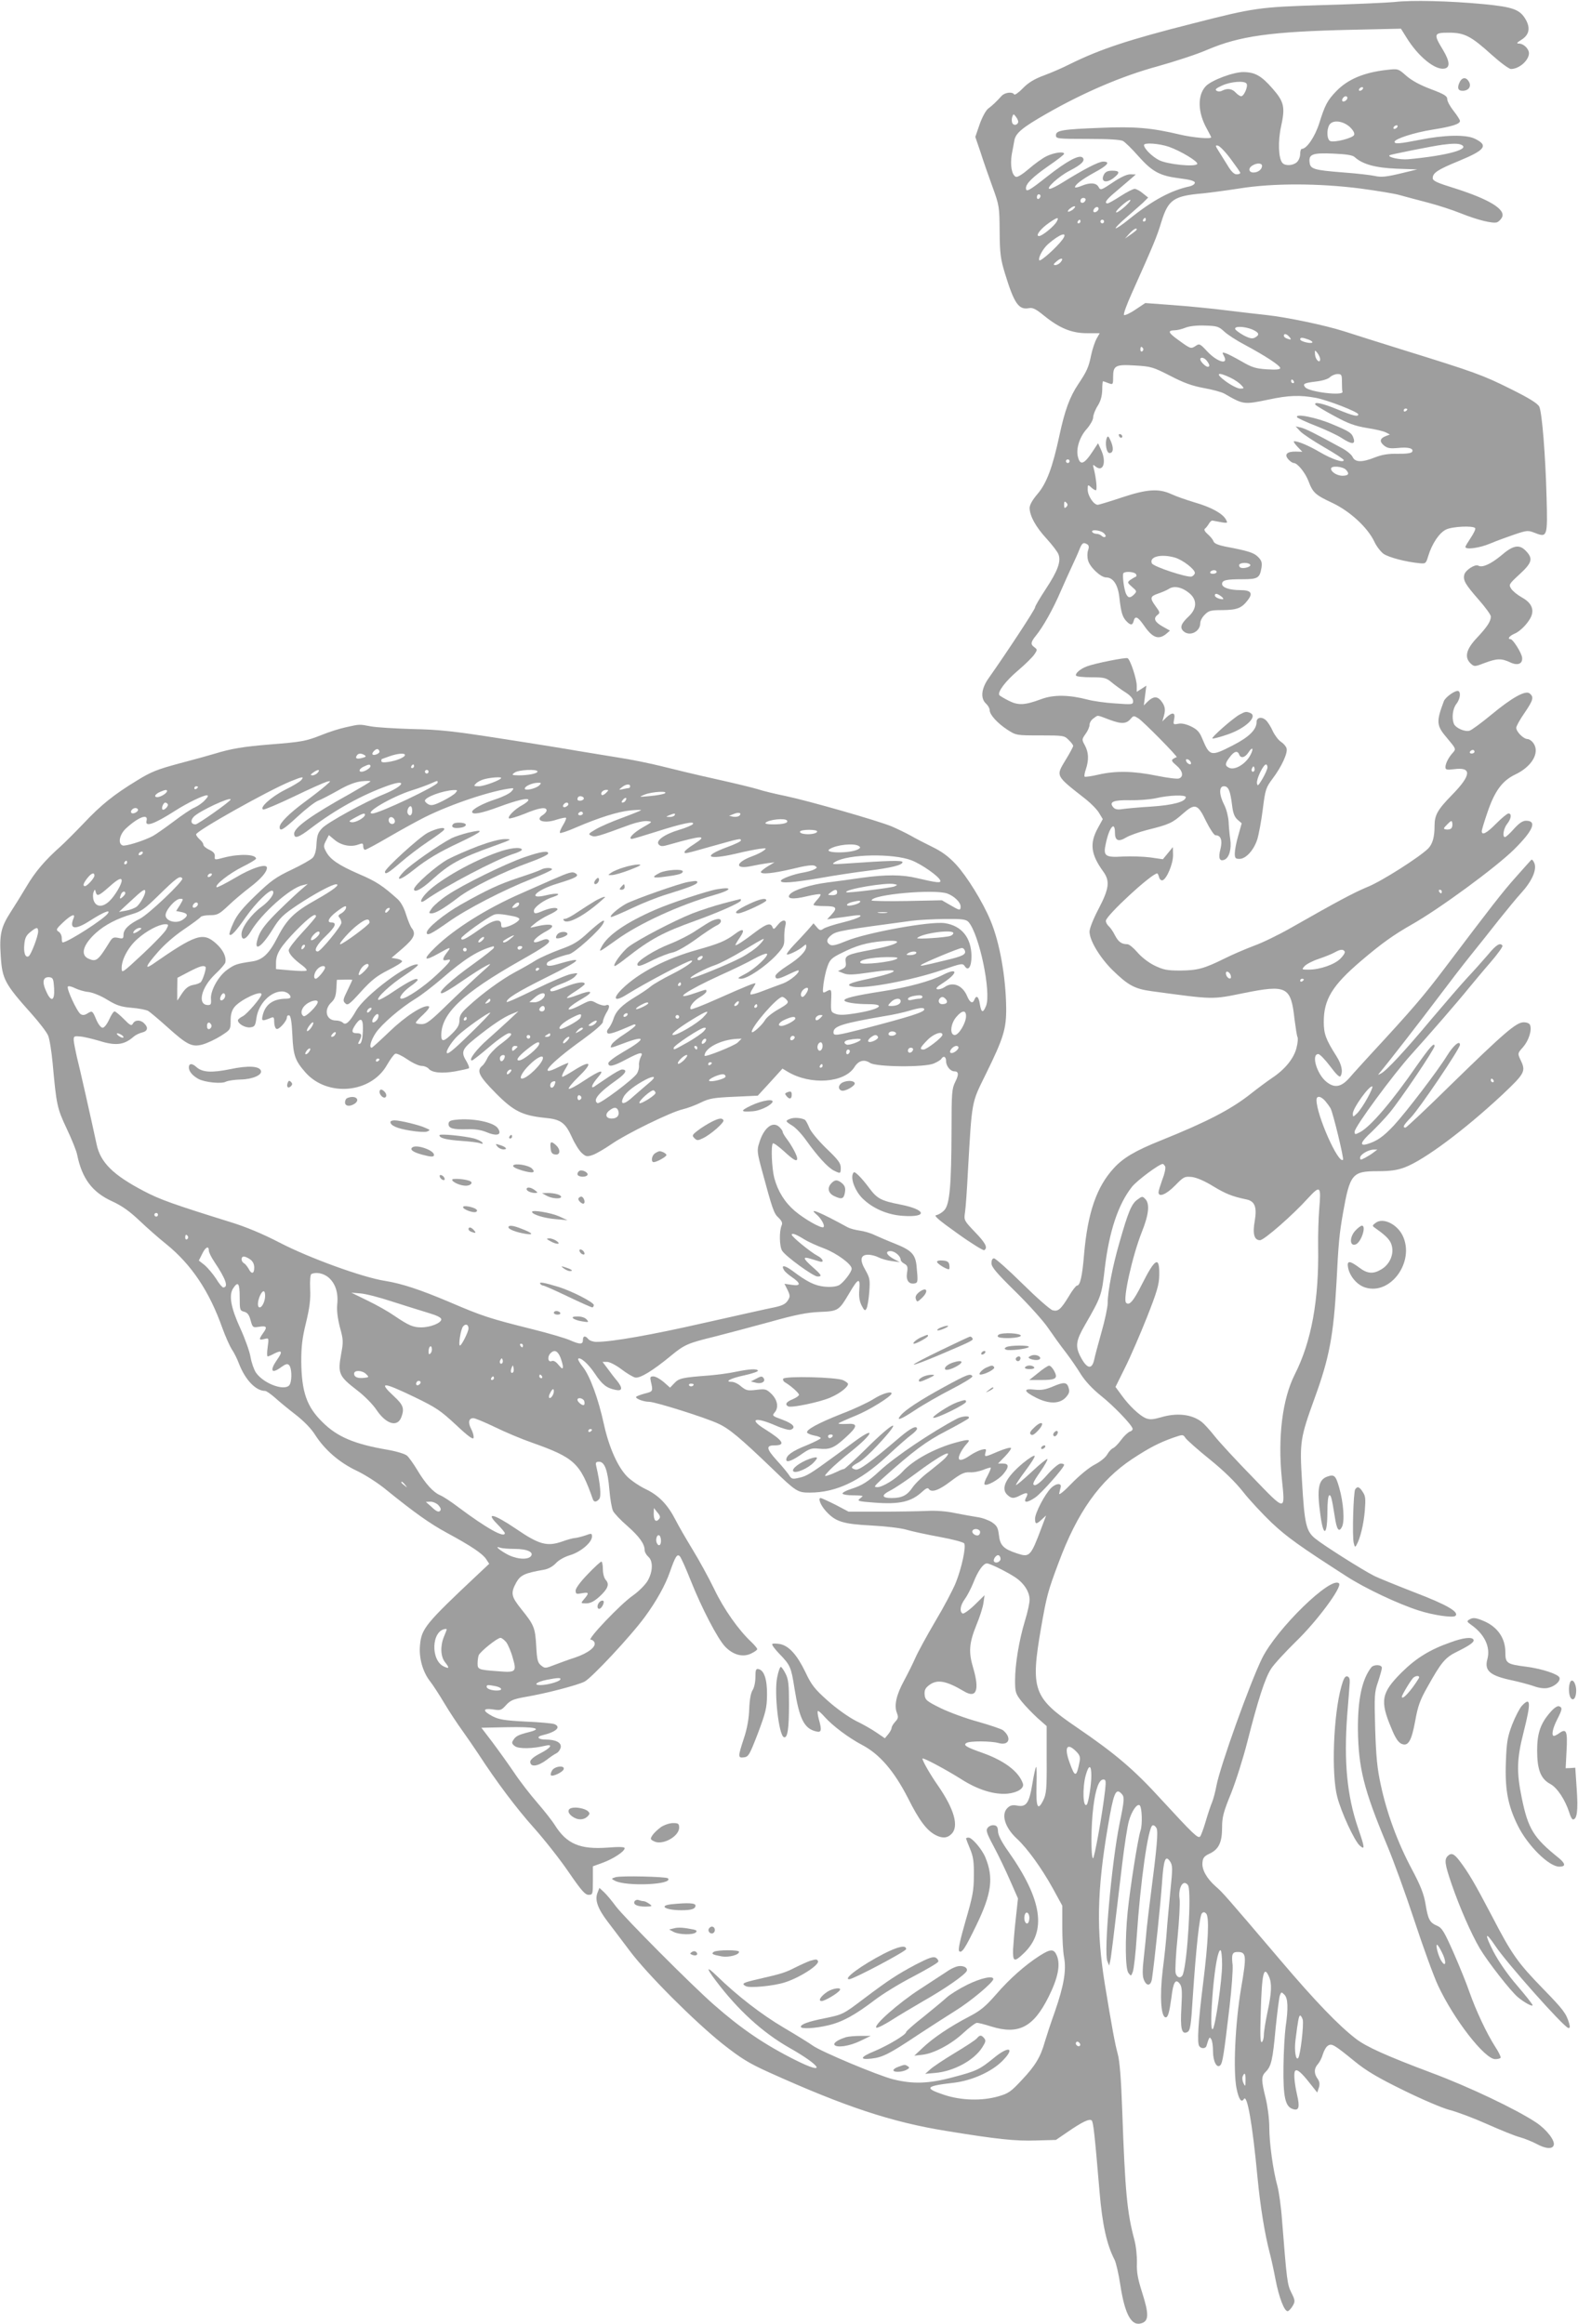 <?xml version="1.0" standalone="no"?>
<!DOCTYPE svg PUBLIC "-//W3C//DTD SVG 20010904//EN"
 "http://www.w3.org/TR/2001/REC-SVG-20010904/DTD/svg10.dtd">
<svg version="1.0" xmlns="http://www.w3.org/2000/svg"
 width="869pt" height="1280pt" viewBox="0 0 869 1280"
 preserveAspectRatio="xMidYMid meet">
<g transform="translate(0,1280) scale(0.1,-0.1)"
fill="#9e9e9e" stroke="none">
<path d="M7680 12789 c-41 -4 -219 -12 -395 -17 -351 -11 -375 -14 -715 -101
-356 -90 -512 -142 -678 -224 -37 -19 -101 -47 -142 -62 -54 -20 -87 -40 -117
-71 -23 -24 -45 -39 -48 -34 -10 16 -50 11 -68 -7 -32 -35 -52 -54 -75 -71
-13 -10 -33 -47 -47 -86 l-24 -70 29 -85 c15 -48 45 -133 66 -191 37 -101 38
-110 39 -245 1 -122 5 -151 29 -230 51 -167 76 -203 133 -192 20 4 38 -5 82
-41 85 -69 152 -97 237 -97 l70 0 -17 -30 c-9 -16 -23 -57 -30 -90 -14 -69
-24 -90 -72 -162 -46 -69 -73 -142 -103 -282 -37 -173 -70 -263 -121 -322 -28
-33 -43 -60 -43 -77 1 -44 34 -104 93 -168 31 -34 61 -73 66 -87 15 -39 -4
-91 -70 -191 -32 -49 -59 -94 -59 -101 0 -12 -161 -256 -255 -389 -41 -57 -47
-112 -15 -141 11 -10 20 -26 20 -36 0 -25 43 -72 98 -108 48 -31 50 -31 181
-31 127 0 133 -1 156 -25 14 -13 25 -28 25 -33 0 -4 -18 -39 -41 -76 -55 -92
-60 -84 111 -218 30 -24 63 -58 73 -76 l20 -33 -28 -51 c-45 -83 -38 -143 30
-237 39 -53 33 -95 -25 -206 -29 -55 -50 -108 -50 -126 0 -48 56 -141 125
-210 88 -86 123 -105 219 -118 340 -46 329 -46 501 -11 242 49 264 38 284
-144 6 -47 13 -91 16 -97 4 -5 2 -32 -5 -59 -14 -58 -63 -119 -134 -166 -28
-19 -82 -59 -121 -90 -107 -84 -237 -152 -493 -255 -140 -56 -207 -96 -258
-152 -95 -103 -144 -245 -164 -474 -10 -123 -22 -173 -39 -173 -5 0 -26 -26
-45 -59 -44 -72 -59 -85 -89 -77 -13 3 -88 69 -166 146 -78 77 -149 140 -157
140 -9 0 -14 -10 -14 -27 0 -21 28 -54 133 -157 73 -72 154 -162 180 -201 26
-38 69 -98 95 -131 26 -34 64 -89 84 -122 24 -38 64 -81 110 -118 68 -54 167
-156 175 -181 2 -6 -4 -14 -15 -17 -10 -4 -32 -24 -48 -46 -16 -22 -36 -42
-44 -45 -8 -3 -23 -18 -32 -34 -9 -17 -39 -41 -68 -56 -30 -15 -84 -59 -127
-103 -44 -46 -73 -69 -70 -57 2 11 6 26 8 34 7 25 -26 23 -53 -4 -34 -34 -88
-137 -88 -169 0 -32 7 -32 37 -4 l24 22 -26 -69 c-59 -157 -65 -163 -134 -140
-74 24 -94 44 -100 101 -5 41 -11 52 -39 71 -19 12 -55 25 -80 28 -26 4 -81
14 -122 22 -45 10 -107 15 -155 12 -44 -2 -159 -4 -256 -4 l-176 0 -72 38
c-40 20 -77 37 -82 37 -16 0 1 -42 30 -73 52 -57 93 -70 246 -78 77 -4 165
-14 195 -23 30 -9 113 -27 184 -40 71 -13 132 -29 136 -36 11 -18 -14 -135
-46 -215 -15 -38 -66 -135 -114 -215 -47 -80 -96 -170 -109 -200 -13 -30 -41
-86 -62 -125 -43 -79 -56 -137 -40 -178 9 -23 8 -31 -9 -49 -11 -12 -20 -27
-20 -34 0 -6 -8 -22 -18 -34 l-19 -23 -44 30 c-24 17 -76 47 -116 66 -42 22
-107 68 -156 112 -72 64 -89 87 -122 157 -46 95 -90 144 -140 154 -20 3 -39 4
-42 0 -4 -4 14 -28 39 -54 60 -62 65 -73 83 -189 27 -169 53 -222 118 -238 31
-8 34 4 16 68 -6 22 -8 41 -5 44 2 3 19 -11 37 -32 44 -49 131 -115 207 -155
97 -51 176 -144 252 -292 62 -124 103 -178 152 -204 37 -19 64 -18 88 6 42 42
15 137 -75 267 -42 60 -85 135 -85 148 0 9 129 -60 213 -113 92 -59 183 -87
257 -80 55 6 92 30 83 56 -23 66 -101 125 -221 168 -91 32 -109 43 -90 55 18
12 136 11 176 0 59 -17 76 28 26 70 -9 7 -71 28 -138 47 -66 18 -159 52 -206
75 -77 38 -85 45 -88 73 -2 25 3 37 24 53 44 34 93 26 194 -34 67 -40 85 7 50
127 -27 90 -24 137 18 241 18 43 35 97 38 120 l6 42 -55 -54 c-30 -29 -60 -50
-66 -47 -18 11 -13 45 12 79 13 18 34 58 47 90 25 65 55 107 75 107 16 0 108
-45 158 -78 46 -31 77 -79 77 -122 0 -18 -11 -69 -25 -114 -33 -108 -55 -242
-55 -330 0 -66 3 -74 36 -116 20 -25 59 -65 87 -91 l51 -45 0 -185 c1 -160 -2
-189 -18 -222 -31 -63 -41 -42 -38 79 2 60 1 106 -2 103 -4 -3 -13 -46 -21
-94 -17 -104 -33 -128 -82 -119 -25 5 -39 2 -53 -11 -39 -35 -17 -109 50 -171
58 -54 134 -159 197 -272 l53 -97 0 -116 c0 -64 4 -140 10 -169 13 -71 -1
-155 -51 -299 -23 -64 -47 -138 -55 -165 -23 -83 -53 -133 -125 -209 -61 -66
-75 -76 -131 -92 -90 -26 -204 -23 -298 8 -114 38 -104 49 54 67 98 12 206 60
265 119 75 75 37 87 -49 15 -75 -61 -93 -70 -223 -104 -134 -36 -221 -38 -329
-11 -86 22 -398 153 -443 186 -16 12 -89 57 -160 99 -122 72 -255 175 -367
284 -59 57 -61 47 -6 -26 122 -162 257 -285 404 -369 182 -103 207 -155 34
-68 -170 85 -299 173 -450 306 -124 109 -491 478 -538 540 -22 30 -51 65 -65
78 l-26 24 -11 -28 c-15 -39 2 -87 58 -160 25 -33 80 -105 121 -160 98 -130
353 -385 509 -510 104 -82 145 -107 255 -157 421 -190 676 -275 981 -324 276
-45 379 -56 491 -52 l110 3 60 41 c84 58 125 78 137 66 9 -9 16 -71 43 -390
15 -181 40 -295 83 -377 8 -16 23 -80 32 -141 25 -162 62 -228 118 -208 39 13
39 52 2 168 -24 75 -31 112 -29 164 1 37 -5 94 -14 127 -40 150 -51 260 -67
715 -6 170 -14 273 -25 310 -16 60 -31 142 -71 385 -47 293 -43 513 17 865 31
184 43 214 73 184 20 -19 19 -33 -9 -169 -44 -220 -87 -703 -67 -755 l10 -25
6 25 c5 24 14 95 66 535 12 99 28 206 37 237 15 54 46 99 60 85 12 -13 15
-106 4 -138 -14 -41 -57 -311 -71 -448 -15 -152 -13 -313 4 -336 14 -19 15
-19 24 5 6 14 16 102 22 195 20 302 63 604 87 612 7 3 16 -4 22 -15 10 -19 2
-108 -33 -377 -8 -60 -17 -139 -21 -175 -3 -36 -10 -108 -16 -160 -8 -68 -8
-103 0 -122 15 -39 39 -36 45 5 15 104 48 420 55 525 9 133 19 159 45 120 14
-22 14 -38 1 -164 -7 -76 -17 -177 -20 -224 -3 -47 -13 -141 -22 -210 -17
-143 -10 -260 17 -260 12 0 20 28 31 109 10 86 23 106 46 76 12 -16 14 -40 9
-128 -7 -119 1 -154 33 -138 16 9 20 35 30 198 18 268 37 443 50 456 8 8 14 8
23 -1 18 -18 13 -149 -17 -389 -27 -215 -33 -322 -21 -341 10 -16 36 -15 40 1
15 49 17 52 26 37 6 -8 10 -38 10 -66 0 -56 21 -97 40 -78 13 13 20 58 51 322
12 101 19 204 17 230 -7 59 -2 72 27 72 49 0 51 -18 20 -198 -33 -194 -45
-460 -25 -555 12 -58 26 -79 40 -57 18 30 47 -134 75 -431 16 -165 40 -312 68
-419 8 -30 22 -94 31 -142 19 -100 50 -182 69 -176 6 3 19 16 27 31 13 23 12
30 -8 70 -23 46 -25 61 -52 402 -5 72 -17 155 -25 185 -24 86 -45 237 -45 325
0 45 -9 115 -20 160 -25 101 -25 120 1 146 30 30 38 65 54 241 9 86 19 166 23
178 8 21 9 21 25 5 20 -19 22 -75 7 -177 -5 -37 -11 -136 -12 -220 -2 -168 10
-220 52 -233 33 -11 39 10 23 78 -15 67 -20 124 -10 133 10 10 34 -10 78 -66
l43 -54 9 27 c6 19 4 33 -7 49 -21 29 -20 57 2 81 9 10 22 35 27 54 6 20 18
41 28 47 21 14 34 6 148 -87 64 -52 128 -90 267 -158 101 -50 216 -99 255
-109 40 -10 133 -45 207 -78 74 -33 155 -66 180 -72 25 -7 65 -23 90 -36 51
-28 88 -31 96 -9 10 25 -40 89 -98 127 -109 72 -369 196 -573 272 -250 94
-361 144 -418 188 -96 74 -224 207 -416 433 -307 361 -319 374 -356 406 -50
44 -77 93 -73 131 2 27 10 36 40 50 50 24 68 62 68 143 0 57 7 85 50 190 27
68 67 195 89 282 58 228 97 351 131 403 16 25 78 92 137 150 116 112 256 301
237 320 -43 43 -343 -249 -424 -413 -68 -139 -231 -595 -251 -701 -6 -33 -17
-74 -24 -91 -7 -16 -23 -64 -35 -105 -12 -41 -26 -79 -31 -84 -11 -13 -38 13
-213 203 -152 167 -255 254 -469 400 -238 162 -253 206 -193 551 30 170 36
195 95 352 103 279 228 455 406 573 94 62 149 90 225 117 55 19 55 19 69 -2 8
-11 67 -64 133 -117 79 -64 140 -124 183 -178 35 -45 106 -121 157 -170 86
-81 155 -130 413 -296 102 -66 284 -152 397 -188 79 -26 190 -42 203 -30 22
21 -46 61 -224 129 -100 39 -201 80 -223 91 -67 34 -280 169 -324 205 -51 41
-60 78 -74 319 -13 214 -10 235 70 456 81 222 104 346 120 636 11 220 16 269
36 383 38 215 51 230 190 230 70 0 107 5 150 21 108 41 329 206 537 400 126
119 131 129 100 193 -16 35 -16 35 15 70 31 36 49 93 38 121 -3 9 -18 15 -35
15 -41 0 -106 -56 -399 -342 -133 -131 -247 -238 -252 -238 -18 0 -11 14 29
55 47 48 271 380 271 401 0 27 -36 -3 -70 -58 -50 -82 -228 -315 -294 -386
-59 -63 -94 -87 -148 -103 -44 -12 -35 12 25 67 28 27 73 74 98 104 61 73 249
352 249 369 0 24 -27 -7 -98 -108 -136 -197 -255 -337 -314 -367 -26 -13 -28
-13 -28 4 0 26 214 317 314 427 96 106 253 287 316 365 25 30 77 93 117 139
40 46 70 88 67 93 -12 19 -35 5 -80 -50 -27 -31 -78 -89 -114 -127 -36 -39
-123 -140 -195 -225 -145 -174 -250 -287 -280 -302 -19 -10 -19 -10 -4 8 43
51 217 275 314 404 60 80 143 188 185 240 42 52 112 140 155 195 44 55 99 122
123 148 58 64 86 126 72 163 -6 15 -14 23 -18 18 -5 -5 -42 -47 -84 -94 -75
-84 -136 -163 -389 -498 -117 -155 -179 -228 -414 -482 -38 -42 -89 -97 -111
-123 -47 -54 -83 -61 -128 -26 -54 42 -87 154 -46 154 8 0 37 -30 65 -67 32
-43 52 -63 57 -55 15 24 7 64 -22 110 -59 93 -70 123 -70 190 0 123 47 200
204 334 115 98 178 143 283 203 150 85 461 313 561 412 105 104 128 158 66
158 -19 0 -38 -13 -67 -45 -22 -25 -44 -45 -49 -45 -16 0 -8 48 12 73 23 29
26 57 7 57 -7 0 -37 -25 -67 -55 -53 -54 -80 -68 -80 -42 0 6 14 53 31 102 40
119 82 175 152 209 92 43 137 119 103 171 -9 14 -25 25 -34 25 -22 0 -62 40
-62 62 0 9 20 45 45 81 49 72 53 88 29 108 -23 19 -97 -22 -215 -120 -52 -43
-104 -81 -116 -85 -26 -8 -78 15 -87 39 -12 32 -6 83 14 108 20 26 26 62 12
71 -14 8 -72 -32 -81 -56 -43 -115 -41 -134 19 -204 48 -57 49 -59 31 -79 -24
-26 -41 -60 -41 -80 0 -14 7 -16 48 -11 99 13 95 -33 -13 -143 -79 -81 -95
-110 -95 -170 0 -61 -11 -99 -35 -124 -49 -48 -254 -179 -333 -211 -79 -33
-163 -78 -425 -227 -65 -37 -155 -81 -200 -97 -45 -17 -118 -48 -162 -70 -115
-57 -150 -66 -245 -67 -74 0 -93 4 -143 28 -34 17 -72 47 -94 73 -21 24 -45
44 -54 44 -33 0 -50 13 -69 49 -10 21 -26 43 -34 50 -9 8 -16 21 -16 30 0 28
252 261 283 261 2 0 7 -9 10 -21 3 -12 12 -19 19 -17 23 7 58 90 58 138 l-1
45 -27 -33 -28 -34 -69 10 c-39 5 -106 7 -150 5 -100 -6 -111 2 -95 73 19 89
50 125 50 59 0 -45 19 -53 62 -27 18 11 71 30 118 42 117 29 137 38 193 88 68
60 83 56 129 -41 21 -42 44 -77 52 -77 29 0 39 -27 27 -76 -13 -50 -5 -69 21
-59 27 10 41 60 33 113 -4 26 -8 70 -9 97 -2 28 -12 69 -24 92 -29 56 -30 103
-2 103 25 0 35 -24 45 -104 5 -43 13 -65 30 -80 l23 -20 -19 -68 c-11 -37 -19
-81 -19 -98 0 -26 4 -30 26 -30 35 0 79 48 98 108 8 26 22 100 30 164 14 111
17 120 55 171 49 65 84 141 76 166 -3 11 -17 27 -31 36 -14 9 -34 36 -45 59
-10 23 -27 50 -38 60 -23 21 -51 15 -51 -10 0 -42 -41 -83 -131 -129 -121 -62
-127 -61 -168 37 -15 37 -28 51 -63 68 -28 13 -52 18 -70 14 -27 -5 -28 -4
-22 25 8 38 -9 41 -43 10 l-22 -22 9 32 c10 35 5 56 -18 84 -20 23 -41 22 -70
-5 l-23 -23 7 55 7 54 -26 -17 -27 -17 0 34 c0 36 -35 142 -50 151 -9 6 -181
-28 -225 -45 -37 -14 -66 -40 -59 -51 3 -5 41 -9 84 -9 72 0 82 -3 112 -28 18
-15 52 -40 76 -55 27 -17 42 -35 42 -48 0 -19 -4 -20 -97 -13 -54 3 -123 13
-153 21 -103 27 -188 28 -255 3 -92 -34 -127 -36 -180 -9 -26 13 -49 27 -52
31 -10 18 35 78 105 137 40 34 80 74 89 88 16 24 16 26 0 38 -23 16 -21 28 6
62 40 48 97 150 138 246 22 50 51 115 64 142 13 28 31 67 39 88 15 38 22 42
44 29 9 -6 10 -16 4 -33 -5 -13 -5 -38 0 -55 9 -37 70 -94 99 -94 40 0 67 -42
74 -116 9 -79 17 -104 40 -127 22 -22 32 -21 38 3 8 31 23 24 57 -25 46 -67
79 -80 121 -47 l22 19 -41 23 c-44 25 -52 45 -27 64 14 10 13 15 -10 46 -34
46 -32 56 13 71 20 7 47 18 59 26 29 19 74 9 113 -24 43 -36 42 -84 -3 -127
-42 -39 -51 -61 -31 -81 34 -33 94 -5 94 44 0 12 11 33 25 46 21 22 33 25 97
25 79 1 105 10 138 53 32 40 20 57 -39 57 -59 0 -101 14 -101 34 0 21 23 26
110 26 87 0 97 6 107 63 4 29 1 40 -19 60 -23 23 -53 33 -181 57 -38 8 -60 17
-64 28 -3 10 -17 27 -32 40 -15 13 -22 25 -16 30 6 4 15 16 22 27 6 11 15 19
20 18 89 -17 86 -17 74 6 -18 33 -81 68 -172 94 -46 14 -104 34 -129 46 -70
32 -135 27 -273 -19 -66 -22 -125 -40 -132 -40 -22 0 -55 50 -55 83 0 29 1 29
18 14 10 -10 22 -17 27 -17 8 0 2 65 -11 117 -7 25 -6 27 9 14 43 -35 62 26
30 93 l-16 35 -29 -44 c-49 -75 -71 -81 -83 -26 -9 44 12 108 51 150 18 21 34
49 34 62 0 13 11 42 25 64 17 27 24 55 25 88 0 26 2 47 4 47 3 0 16 -4 30 -10
25 -9 26 -9 26 34 0 63 13 70 123 63 86 -5 98 -9 192 -57 75 -39 120 -55 184
-67 46 -8 98 -22 114 -31 105 -61 106 -61 246 -32 107 23 171 25 257 9 65 -12
234 -78 234 -91 0 -15 -29 -8 -114 27 -82 34 -133 45 -122 26 4 -5 50 -33 104
-62 77 -42 114 -55 180 -66 46 -7 93 -18 105 -25 l21 -11 -21 -8 c-34 -13 -38
-30 -12 -52 20 -16 34 -18 79 -14 57 6 88 -3 76 -22 -4 -7 -36 -11 -79 -10
-51 1 -87 -5 -125 -20 -70 -28 -109 -28 -123 2 -5 12 -31 34 -57 48 -152 83
-200 107 -227 114 l-30 7 25 -27 c13 -14 73 -54 132 -88 59 -34 108 -66 108
-71 0 -17 -65 5 -130 43 -61 36 -120 61 -143 61 -6 0 2 -13 17 -29 l28 -29
-36 1 c-49 1 -65 -16 -41 -43 10 -11 23 -20 30 -20 20 0 63 -53 81 -100 24
-64 38 -76 132 -120 97 -46 193 -135 230 -212 11 -25 35 -56 51 -68 29 -20
124 -45 200 -52 32 -3 34 -1 46 39 21 69 61 129 99 147 36 17 151 22 160 7 3
-5 -8 -28 -24 -52 -16 -24 -30 -47 -30 -51 0 -17 78 -6 135 18 33 14 93 36
134 50 71 24 76 24 114 9 68 -27 70 -20 64 195 -6 233 -25 467 -40 500 -9 18
-53 46 -162 100 -151 75 -192 90 -595 215 -118 37 -262 82 -320 101 -104 33
-309 76 -425 89 -33 3 -130 15 -215 25 -85 11 -222 24 -304 30 l-149 11 -54
-36 c-29 -20 -58 -33 -63 -30 -5 3 14 56 42 118 122 272 140 316 164 396 38
122 67 142 229 156 39 4 129 16 200 27 187 30 436 29 665 0 96 -13 195 -29
220 -37 25 -7 92 -25 150 -40 58 -15 141 -42 185 -60 90 -36 176 -58 200 -49
9 4 20 15 26 26 24 44 -70 101 -263 162 -94 29 -118 40 -118 55 0 29 28 47
145 95 145 60 163 85 87 122 -49 24 -169 21 -303 -6 -113 -22 -139 -24 -139
-11 0 16 108 51 209 67 108 17 151 31 151 48 0 6 -16 31 -35 55 -19 24 -35 53
-35 65 0 17 -16 27 -90 55 -59 22 -105 47 -135 73 -45 40 -45 40 -108 33 -125
-14 -214 -51 -278 -117 -49 -51 -62 -75 -94 -177 -24 -75 -69 -141 -96 -141
-5 0 -9 -13 -9 -28 0 -16 -8 -36 -18 -45 -22 -20 -65 -22 -80 -4 -22 26 -25
120 -7 201 23 105 17 135 -46 207 -62 71 -96 91 -160 92 -56 1 -178 -45 -209
-78 -47 -50 -44 -145 6 -234 13 -24 24 -45 24 -47 0 -11 -101 -2 -173 15 -156
37 -246 45 -434 37 -212 -8 -248 -14 -248 -41 0 -19 8 -20 175 -20 115 0 182
-4 195 -12 11 -6 49 -43 84 -83 77 -86 117 -108 226 -122 59 -7 85 -15 85 -24
0 -8 -12 -16 -27 -20 -104 -22 -206 -77 -335 -181 -38 -31 -71 -53 -74 -50 -3
2 23 29 57 58 35 30 76 67 93 82 l29 29 -29 23 c-16 14 -36 24 -45 25 -9 0
-44 -18 -78 -40 -34 -22 -66 -40 -71 -40 -21 0 -8 20 36 57 25 21 62 53 82 70
l37 32 -30 1 c-20 0 -54 -16 -97 -45 -64 -43 -68 -44 -78 -25 -13 24 -47 26
-95 6 -19 -8 -35 -11 -35 -7 0 14 40 44 107 81 73 39 90 60 48 60 -25 0 -106
-42 -225 -116 -30 -19 -61 -34 -69 -34 -26 0 51 70 110 100 66 34 87 56 71 72
-18 18 -84 -17 -195 -104 -101 -80 -117 -88 -117 -64 0 25 38 62 124 122 47
32 86 62 86 67 0 14 -54 7 -96 -13 -23 -11 -67 -43 -98 -70 -34 -29 -62 -47
-71 -44 -23 9 -33 64 -23 125 6 30 12 63 14 75 7 41 45 72 176 147 208 119
419 209 614 262 93 26 216 66 273 91 179 76 349 100 796 110 l270 6 30 -48
c63 -103 156 -180 208 -172 34 5 32 39 -7 104 -53 87 -50 94 32 94 87 0 122
-18 237 -122 48 -43 95 -78 106 -78 45 0 98 47 99 86 0 25 -29 54 -56 54 -14
0 -11 5 13 20 43 26 52 63 27 109 -32 58 -68 72 -232 88 -190 18 -397 23 -492
12z m-815 -450 c9 -14 -14 -69 -30 -69 -6 0 -20 9 -30 20 -20 22 -46 25 -74
11 -10 -6 -23 -6 -31 -1 -11 7 -3 14 30 29 48 22 125 28 135 10z m640 -29 c-3
-5 -11 -10 -16 -10 -6 0 -7 5 -4 10 3 6 11 10 16 10 6 0 7 -4 4 -10z m-85 -49
c0 -12 -20 -25 -27 -18 -7 7 6 27 18 27 5 0 9 -4 9 -9z m-1813 -135 c-6 -17
-27 -18 -33 -2 -3 9 -3 24 1 34 6 16 7 16 21 -3 8 -10 13 -24 11 -29z m1825
-24 c20 -19 29 -35 25 -45 -6 -17 -106 -43 -131 -34 -18 7 -22 58 -6 88 17 30
73 25 112 -9z m263 -2 c-3 -5 -11 -10 -16 -10 -6 0 -7 5 -4 10 3 6 11 10 16
10 6 0 7 -4 4 -10z m-1259 -108 c66 -23 165 -83 157 -95 -11 -18 -165 -2 -210
21 -39 20 -83 64 -83 83 0 15 82 9 136 -9z m1608 12 c61 -24 -73 -61 -289 -81
-45 -4 -115 11 -103 22 4 4 238 51 293 58 52 7 83 7 99 1z m-1267 -79 c29 -39
53 -73 53 -77 0 -5 -9 -8 -20 -8 -14 0 -30 16 -49 48 -16 26 -39 62 -50 80
-19 30 -19 33 -4 30 10 -2 42 -35 70 -73z m683 10 c44 -40 114 -59 230 -64
l115 -4 -95 -23 c-76 -18 -104 -21 -139 -13 -24 5 -100 14 -170 19 -166 13
-185 19 -189 55 -6 46 16 54 131 49 69 -3 105 -8 117 -19z m-510 -48 c0 -20
-22 -37 -47 -37 -27 0 -31 24 -5 39 24 15 52 13 52 -2z m-1220 -166 c0 -6 -4
-13 -10 -16 -5 -3 -10 1 -10 9 0 9 5 16 10 16 6 0 10 -4 10 -9z m248 -23 c-6
-18 -28 -21 -28 -4 0 9 7 16 16 16 9 0 14 -5 12 -12z m220 -33 c-21 -19 -43
-35 -50 -35 -7 1 5 16 26 35 51 46 72 45 24 0z m-292 -21 c-11 -7 -22 -12 -25
-9 -2 3 4 12 15 19 10 8 21 12 24 9 3 -2 -4 -11 -14 -19z m144 7 c0 -12 -20
-25 -27 -18 -7 7 6 27 18 27 5 0 9 -4 9 -9z m-230 -70 c-13 -26 -81 -81 -98
-81 -22 0 8 40 54 72 46 32 58 35 44 9z m490 9 c0 -5 -5 -10 -11 -10 -5 0 -7
5 -4 10 3 6 8 10 11 10 2 0 4 -4 4 -10z m-360 -10 c0 -5 -5 -10 -11 -10 -5 0
-7 5 -4 10 3 6 8 10 11 10 2 0 4 -4 4 -10z m130 0 c0 -5 -4 -10 -10 -10 -5 0
-10 5 -10 10 0 6 5 10 10 10 6 0 10 -4 10 -10z m180 -44 c0 -3 -15 -15 -32
-27 l-33 -23 24 27 c22 24 41 35 41 23z m-408 -54 c-32 -44 -125 -127 -129
-115 -6 16 21 64 49 89 64 56 112 72 80 26z m-12 -127 c-7 -8 -20 -15 -29 -15
-12 1 -11 5 8 21 26 22 41 18 21 -6z m902 -381 c18 -17 69 -50 113 -73 110
-59 195 -114 195 -128 0 -8 -21 -10 -72 -7 -62 4 -83 10 -141 44 -37 21 -77
42 -88 45 -19 6 -20 5 -9 -15 28 -52 -36 -35 -92 25 -40 43 -43 44 -65 29 -25
-16 -26 -16 -96 35 -54 39 -58 51 -19 52 15 0 43 7 62 15 21 8 63 13 107 11
65 -2 75 -5 105 -33z m153 12 c39 -17 44 -30 16 -45 -14 -8 -29 -5 -62 12 -23
13 -44 28 -47 35 -5 17 50 15 93 -2z m205 -41 c14 -16 10 -18 -14 -9 -9 3 -16
10 -16 15 0 14 16 11 30 -6z m106 -15 c15 -6 24 -13 21 -16 -8 -9 -67 6 -67
17 0 12 12 11 46 -1z m-911 -49 c3 -5 1 -12 -5 -16 -5 -3 -10 1 -10 9 0 18 6
21 15 7z m975 -59 c0 -26 -25 -5 -28 24 -2 28 -2 28 13 10 8 -11 15 -26 15
-34z m-624 -9 c16 -21 18 -33 5 -33 -12 0 -41 29 -41 41 0 15 22 10 36 -8z
m130 -93 c23 -11 49 -29 59 -40 18 -19 17 -20 -6 -20 -13 0 -49 18 -79 40 -60
44 -47 55 26 20z m614 -25 c0 -25 1 -48 3 -52 8 -25 -183 -2 -205 24 -16 19
-7 24 60 32 35 4 67 14 76 24 10 9 28 17 42 17 22 0 24 -4 24 -45z m-265 5 c3
-5 1 -10 -4 -10 -6 0 -11 5 -11 10 0 6 2 10 4 10 3 0 8 -4 11 -10z m625 -154
c0 -3 -4 -8 -10 -11 -5 -3 -10 -1 -10 4 0 6 5 11 10 11 6 0 10 -2 10 -4z
m-1860 -286 c0 -5 -4 -10 -10 -10 -5 0 -10 5 -10 10 0 6 5 10 10 10 6 0 10 -4
10 -10z m1523 -48 c20 -22 13 -32 -22 -32 -29 1 -61 21 -61 39 0 18 65 13 83
-7z m-1541 -204 c-9 -9 -12 -7 -12 12 0 19 3 21 12 12 9 -9 9 -15 0 -24z m204
-142 c10 -8 16 -18 11 -22 -4 -4 -13 -2 -19 4 -7 7 -20 12 -29 12 -10 0 -21 5
-24 10 -9 15 39 12 61 -4z m395 -137 c43 -13 109 -64 109 -84 0 -7 -8 -16 -17
-20 -22 -8 -214 55 -220 73 -15 37 52 53 128 31z m414 -39 c7 -11 -39 -25 -55
-15 -5 3 -8 11 -5 16 8 12 52 12 60 -1z m-185 -40 c0 -5 -9 -10 -21 -10 -11 0
-17 5 -14 10 3 6 13 10 21 10 8 0 14 -4 14 -10z m-444 -12 c4 -6 3 -13 -3 -15
-6 -2 -18 -10 -29 -17 -17 -13 -16 -15 10 -38 27 -23 27 -25 12 -41 -22 -22
-33 -21 -44 1 -12 23 -23 108 -15 116 11 11 61 7 69 -6z m470 -123 c10 -8 14
-15 7 -15 -19 0 -43 11 -43 21 0 13 14 11 36 -6z m-615 -679 c67 -25 93 -23
118 8 13 15 16 15 40 0 26 -16 221 -214 211 -214 -3 0 -11 -4 -19 -9 -12 -8
-8 -15 17 -36 35 -29 42 -62 15 -72 -9 -4 -64 3 -123 15 -128 26 -225 28 -321
6 -39 -9 -73 -14 -76 -11 -3 3 0 22 7 41 17 52 15 92 -5 130 -18 33 -18 34 3
64 12 16 22 39 22 50 0 12 10 28 22 36 27 19 14 20 89 -8z m775 -194 c-26 -50
-87 -86 -118 -70 -23 11 -23 23 4 58 24 33 43 38 52 15 8 -23 32 -18 51 11 22
34 31 24 11 -14z m1234 18 c0 -5 -7 -10 -16 -10 -8 0 -12 5 -9 10 3 6 10 10
16 10 5 0 9 -4 9 -10z m-1562 -59 c3 -8 -1 -12 -9 -9 -7 2 -15 10 -17 17 -3 8
1 12 9 9 7 -2 15 -10 17 -17z m422 -27 c0 -8 -12 -36 -27 -62 -24 -40 -28 -44
-31 -25 -3 24 35 103 50 103 4 0 8 -7 8 -16z m-74 -21 c-10 -10 -19 5 -10 18
6 11 8 11 12 0 2 -7 1 -15 -2 -18z m-376 -143 c0 -25 -69 -44 -190 -52 -69 -4
-141 -11 -161 -14 -26 -4 -39 -1 -49 11 -24 29 3 40 93 38 45 -1 109 4 142 11
72 17 165 20 165 6z m1462 -172 c-5 -5 -18 -8 -28 -6 -17 3 -17 5 6 28 23 23
25 23 28 6 2 -10 -1 -23 -6 -28z m-52 -348 c0 -5 -2 -10 -4 -10 -3 0 -8 5 -11
10 -3 6 -1 10 4 10 6 0 11 -4 11 -10z m-535 -330 c4 -6 -7 -23 -23 -39 -32
-33 -114 -61 -175 -61 -39 0 -40 0 -22 20 9 10 45 29 79 40 33 11 72 27 86 35
30 17 47 19 55 5z m-627 -134 c3 -12 -1 -17 -10 -14 -7 3 -15 13 -16 22 -3 12
1 17 10 14 7 -3 15 -13 16 -22z m402 -20 c0 -3 -4 -8 -10 -11 -5 -3 -10 -1
-10 4 0 6 5 11 10 11 6 0 10 -2 10 -4z m1045 -556 c3 -5 1 -10 -4 -10 -6 0
-11 5 -11 10 0 6 2 10 4 10 3 0 8 -4 11 -10z m-695 -98 c-18 -33 -43 -70 -56
-83 -23 -22 -24 -22 -24 -2 0 31 95 162 108 149 2 -3 -10 -32 -28 -64z m-233
-14 c11 -13 25 -32 31 -43 14 -28 74 -276 68 -282 -25 -26 -146 246 -146 329
0 25 22 23 47 -4z m268 -284 c-11 -9 -32 -22 -47 -30 -25 -13 -28 -13 -28 0 0
18 46 45 75 45 l20 0 -20 -15z m-1148 -79 c3 -9 -4 -41 -16 -71 -11 -31 -21
-62 -21 -70 0 -30 43 -12 91 37 48 49 52 51 94 47 27 -4 69 -22 116 -51 68
-41 104 -56 181 -72 48 -9 61 -42 48 -118 -13 -73 -3 -107 29 -107 22 0 181
139 263 230 69 75 74 70 63 -58 -4 -48 -7 -141 -6 -207 5 -294 -37 -524 -129
-705 -68 -135 -94 -346 -71 -573 19 -184 24 -184 -161 8 -89 91 -183 193 -209
226 -26 33 -58 68 -71 78 -55 43 -138 52 -227 25 -43 -12 -59 -13 -82 -4 -34
15 -90 67 -133 127 l-33 45 53 107 c29 58 83 183 120 276 56 142 67 180 68
232 2 108 -22 96 -95 -49 -47 -94 -71 -121 -88 -102 -18 20 35 258 87 389 39
97 45 157 18 183 -14 15 -18 14 -43 -5 -32 -23 -50 -67 -98 -235 -37 -127 -65
-270 -65 -334 0 -22 -15 -94 -34 -160 -18 -65 -37 -134 -40 -151 -13 -59 -41
-52 -77 18 -28 56 -24 86 27 174 89 155 91 161 108 310 24 203 74 353 149 448
27 35 151 127 170 127 4 0 10 -7 14 -15z m-1021 -2006 c3 -6 1 -16 -4 -21 -13
-13 -45 8 -36 23 7 12 31 11 40 -2z m114 -154 c0 -16 -27 -28 -36 -14 -7 12
15 41 27 33 5 -3 9 -11 9 -19z m416 -1060 c21 -21 24 -32 19 -58 -17 -86 -25
-87 -54 -6 -32 86 -16 115 35 64z m84 -134 c0 -49 -16 -150 -25 -159 -21 -22
-25 91 -6 161 17 61 31 60 31 -2z m76 -78 c-15 -133 -60 -382 -67 -377 -12 7
-11 183 2 283 12 98 31 151 55 151 14 0 15 -8 10 -57z m458 -529 c17 -45 -4
-406 -29 -485 -9 -27 -34 -23 -41 6 -3 14 1 103 11 197 9 94 14 188 11 209 -7
44 7 89 28 89 7 0 17 -7 20 -16z m186 -433 c0 -86 -37 -340 -51 -355 -12 -13
-11 82 1 219 12 132 28 215 41 215 5 0 9 -36 9 -79z m258 -66 c17 -37 15 -89
-8 -196 -11 -52 -20 -108 -20 -126 0 -17 -5 -35 -11 -39 -9 -5 -10 39 -6 167
6 213 17 257 45 194z m186 -237 c7 -27 -13 -199 -25 -212 -13 -15 -22 41 -15
97 14 113 19 137 26 137 4 0 10 -10 14 -22z m-1227 -144 c-9 -9 -28 6 -21 18
4 6 10 6 17 -1 6 -6 8 -13 4 -17z m912 -191 c0 -34 -1 -36 -11 -16 -6 12 -8
29 -5 37 11 27 17 18 16 -21z"/>
<path d="M8040 12351 c-17 -33 -12 -51 14 -51 33 0 50 23 36 49 -14 26 -36 27
-50 2z"/>
<path d="M6080 11840 c-22 -41 11 -53 54 -19 35 28 33 39 -9 39 -24 0 -37 -6
-45 -20z"/>
<path d="M7143 10502 c4 -5 51 -27 105 -48 53 -21 116 -50 140 -66 54 -35 76
-37 67 -5 -10 33 -21 40 -119 81 -87 37 -206 61 -193 38z"/>
<path d="M6162 10401 c2 -7 7 -12 11 -12 12 1 9 15 -3 20 -7 2 -11 -2 -8 -8z"/>
<path d="M6095 10388 c-11 -27 -2 -83 15 -83 21 0 24 27 7 66 -12 27 -16 31
-22 17z"/>
<path d="M8266 9740 c-57 -47 -104 -68 -125 -55 -17 10 -70 -24 -77 -49 -8
-32 5 -54 82 -142 35 -40 64 -80 64 -89 0 -27 -20 -57 -76 -117 -61 -64 -71
-109 -34 -143 19 -17 22 -17 76 4 67 25 92 26 139 4 43 -21 72 -9 67 27 -4 27
-51 100 -63 100 -20 0 -7 18 21 30 37 15 87 71 96 106 10 37 -9 69 -57 95 -23
13 -49 34 -57 47 -14 22 -13 25 47 80 68 63 74 85 36 126 -37 40 -71 35 -139
-24z"/>
<path d="M6827 8865 c-36 -19 -161 -129 -150 -132 5 -2 42 8 83 22 100 34 170
101 124 119 -22 8 -25 8 -57 -9z"/>
<path d="M1905 8795 c-33 -7 -94 -26 -135 -43 -86 -34 -108 -38 -285 -52 -146
-12 -212 -23 -300 -50 -33 -10 -123 -35 -200 -55 -119 -32 -154 -46 -230 -93
-128 -78 -198 -134 -295 -237 -47 -49 -103 -105 -125 -125 -88 -78 -142 -142
-189 -222 -27 -45 -67 -110 -88 -142 -52 -81 -62 -122 -54 -239 8 -130 21
-154 173 -324 40 -45 80 -97 88 -116 8 -19 19 -88 25 -153 21 -231 24 -246 78
-361 28 -59 54 -124 57 -143 27 -131 83 -206 193 -256 54 -25 95 -54 151 -107
42 -40 108 -98 147 -129 138 -112 237 -259 309 -463 16 -44 39 -96 51 -115 13
-19 31 -55 40 -80 35 -90 93 -150 144 -150 7 0 31 -17 54 -37 23 -21 74 -63
113 -93 45 -35 86 -76 109 -113 53 -82 132 -151 229 -197 46 -22 118 -68 160
-103 157 -127 241 -187 335 -238 135 -73 197 -115 217 -145 l17 -26 -65 -61
c-286 -269 -308 -296 -316 -387 -7 -70 15 -148 56 -200 15 -19 50 -73 78 -120
28 -47 73 -115 100 -152 26 -37 65 -93 86 -125 102 -157 212 -303 307 -409 58
-65 144 -174 191 -243 70 -102 91 -126 110 -126 23 0 24 2 24 78 l0 79 55 20
c59 22 120 62 120 80 0 7 -30 8 -94 3 -152 -11 -225 20 -290 123 -14 23 -58
79 -97 124 -40 46 -98 121 -129 168 -32 47 -85 121 -118 165 l-61 80 140 3
c156 3 201 -7 122 -27 -60 -15 -74 -23 -87 -45 -9 -13 -7 -20 9 -32 20 -16 97
-15 168 2 45 11 31 -12 -28 -42 -35 -18 -55 -35 -55 -46 0 -32 42 -26 90 10
19 15 44 32 55 37 11 6 21 21 23 33 4 26 -29 42 -83 42 -43 0 -54 16 -17 24
75 18 104 45 65 61 -10 4 -81 11 -158 14 -115 6 -147 11 -182 29 -57 30 -56
46 2 38 41 -7 46 -5 72 24 24 26 40 33 108 45 121 21 283 64 324 84 40 21 258
254 334 359 63 86 112 175 136 245 30 85 40 102 55 86 7 -8 34 -68 60 -134 61
-153 148 -320 189 -363 44 -46 97 -60 142 -39 19 9 35 20 35 25 0 5 -14 21
-31 38 -72 67 -153 182 -206 293 -31 64 -85 162 -120 219 -34 56 -76 128 -92
160 -44 86 -93 137 -167 172 -35 17 -80 48 -100 68 -52 53 -100 160 -128 287
-31 143 -78 270 -117 318 -17 21 -28 41 -25 44 11 12 57 -29 92 -82 40 -60 64
-79 112 -89 40 -9 43 9 9 51 -13 15 -36 45 -51 66 l-28 37 25 0 c14 0 49 -18
78 -40 30 -23 64 -43 76 -46 26 -7 99 38 197 119 75 62 94 70 241 106 66 17
203 53 305 81 142 40 205 52 274 55 103 4 106 7 164 105 48 82 60 86 54 17 -3
-38 1 -63 13 -87 15 -29 19 -31 27 -16 5 9 12 50 15 91 5 67 3 77 -21 120 -33
56 -28 85 15 85 17 0 43 -7 58 -15 16 -8 48 -17 72 -20 l44 -6 -32 17 c-41 22
-51 44 -19 44 24 0 56 -28 56 -48 0 -6 9 -16 21 -22 17 -10 19 -18 14 -49 -7
-42 10 -65 42 -59 18 4 19 9 10 100 -7 60 -29 83 -114 117 -43 17 -96 40 -118
50 -22 11 -59 21 -81 24 -23 3 -53 11 -66 18 -151 83 -221 112 -172 71 26 -22
48 -61 39 -70 -10 -10 -105 44 -158 89 -56 48 -93 108 -113 181 -14 54 -19
179 -8 191 4 4 31 -16 61 -43 54 -50 73 -60 73 -40 0 16 -29 70 -56 106 -13
17 -24 35 -24 41 0 5 -9 18 -19 27 -37 34 -86 -6 -111 -91 -12 -37 -10 -52 15
-145 59 -218 66 -240 92 -264 18 -17 23 -29 18 -41 -15 -33 -13 -117 2 -141
19 -31 172 -142 195 -142 27 0 23 8 -27 52 -53 47 -57 60 -12 46 17 -5 40 -12
50 -15 28 -9 20 15 -11 31 -38 20 -142 105 -142 116 0 12 25 2 70 -26 19 -12
69 -35 110 -50 69 -27 150 -86 150 -111 0 -19 -46 -78 -70 -91 -16 -8 -45 -11
-78 -8 -54 5 -97 26 -179 88 -43 31 -63 33 -46 4 4 -8 23 -25 42 -38 52 -35
53 -52 2 -44 l-41 6 17 -34 c15 -32 15 -37 0 -60 -12 -18 -31 -27 -74 -36 -32
-6 -204 -45 -383 -85 -294 -67 -510 -105 -596 -105 -17 0 -37 7 -44 15 -17 21
-30 19 -30 -5 0 -25 -16 -25 -71 -1 -24 11 -116 38 -204 60 -240 60 -277 72
-459 150 -163 69 -263 102 -356 117 -123 19 -418 126 -583 212 -91 47 -181 85
-269 112 -315 98 -388 124 -477 171 -168 88 -238 157 -259 257 -28 130 -94
425 -109 482 -8 36 -16 76 -17 90 -1 23 2 25 34 22 19 -1 64 -12 99 -22 97
-31 143 -26 196 20 11 10 32 20 48 24 30 7 35 27 11 50 -20 21 -51 20 -62 -1
-8 -14 -15 -11 -50 25 -23 23 -46 42 -51 42 -6 0 -19 -20 -30 -45 -12 -26 -27
-45 -36 -45 -9 0 -24 19 -35 45 -21 50 -22 50 -50 33 -14 -9 -25 -10 -36 -3
-20 13 -80 143 -70 152 4 4 21 0 39 -9 18 -9 51 -19 74 -21 24 -3 69 -21 104
-43 51 -31 75 -39 133 -44 39 -3 80 -11 91 -17 11 -6 58 -46 105 -88 111 -100
137 -113 196 -97 25 7 70 28 100 47 53 34 54 35 54 84 0 34 6 56 21 75 32 40
149 95 149 70 0 -16 -78 -107 -102 -120 -16 -8 -28 -18 -28 -23 0 -19 40 -42
67 -39 25 3 29 8 35 51 11 78 77 147 141 147 23 0 47 -16 47 -32 0 -4 -10 -8
-22 -8 -74 0 -118 -31 -132 -94 -7 -30 -2 -31 47 -11 14 6 17 2 17 -23 0 -17
5 -34 12 -38 12 -8 58 42 58 64 0 8 6 12 13 10 8 -3 14 -38 17 -109 5 -112 15
-140 72 -205 121 -137 361 -115 449 41 18 31 38 59 46 62 7 3 37 -11 66 -31
29 -20 64 -36 78 -36 15 0 32 -7 39 -15 19 -23 74 -28 148 -15 37 7 70 14 74
17 4 2 -2 18 -12 36 -33 53 -27 69 48 129 91 73 155 116 200 134 l37 15 -51
-48 c-28 -26 -81 -74 -117 -106 -62 -54 -110 -117 -88 -117 5 0 48 34 96 75
48 41 97 75 108 75 25 0 13 -16 -54 -66 -27 -21 -55 -52 -64 -69 -8 -18 -21
-38 -30 -45 -32 -27 -17 -57 73 -148 99 -101 148 -125 271 -138 89 -8 114 -26
151 -108 15 -34 39 -72 53 -85 23 -21 29 -22 60 -12 20 7 66 34 104 60 80 56
327 177 393 192 25 6 69 22 99 37 47 23 71 27 184 32 l130 6 68 74 68 75 30
-18 c125 -74 311 -61 366 26 23 37 54 45 87 23 34 -22 298 -25 350 -3 19 8 39
20 42 26 12 19 26 12 26 -13 0 -27 24 -56 45 -56 25 0 26 -18 5 -59 -18 -37
-20 -59 -20 -263 -1 -309 -10 -411 -40 -443 -12 -13 -32 -25 -44 -27 -16 -2
13 -27 117 -101 75 -54 142 -95 147 -92 21 13 8 39 -51 100 -60 63 -61 65 -55
107 4 24 11 124 16 223 23 402 19 377 98 538 99 201 114 251 113 367 -2 170
-36 362 -87 482 -42 101 -129 242 -190 308 -40 43 -77 70 -128 95 -39 19 -93
47 -121 63 -27 15 -75 38 -105 51 -78 32 -455 140 -583 167 -59 12 -129 29
-155 38 -26 8 -129 33 -228 55 -100 22 -233 54 -296 70 -63 16 -175 39 -249
50 -74 12 -170 28 -214 35 -44 8 -228 38 -410 66 -280 44 -356 52 -505 55 -96
3 -199 9 -229 15 -63 12 -60 12 -136 -5z m185 -135 c0 -10 -31 -23 -38 -15 -8
7 19 35 29 29 5 -3 9 -9 9 -14z m-82 -19 c10 -6 7 -10 -13 -15 -30 -8 -41 -3
-30 13 7 13 25 14 43 2z m222 1 c0 -12 -44 -31 -90 -38 -27 -4 -40 -3 -40 5 0
6 1 11 3 11 1 0 20 7 42 15 45 16 85 19 85 7z m-190 -62 c0 -10 -32 -30 -49
-30 -19 0 -12 17 12 28 28 14 37 14 37 2z m240 0 c0 -5 -5 -10 -11 -10 -5 0
-7 5 -4 10 3 6 8 10 11 10 2 0 4 -4 4 -10z m-530 -35 c-7 -8 -20 -15 -29 -15
-13 1 -13 3 3 15 26 19 42 19 26 0z m610 5 c0 -5 -4 -10 -10 -10 -5 0 -10 5
-10 10 0 6 5 10 10 10 6 0 10 -4 10 -10z m600 1 c0 -11 -51 -21 -104 -21 -38
1 -40 2 -22 15 21 16 126 21 126 6z m-1301 -47 c-7 -9 -47 -33 -90 -54 -75
-38 -144 -100 -119 -108 6 -2 82 30 168 71 86 42 168 78 182 82 24 6 24 5 -7
-22 -17 -15 -68 -55 -113 -88 -88 -65 -140 -117 -140 -140 0 -27 20 -15 99 58
43 40 93 79 112 87 19 7 68 33 111 57 50 29 93 46 127 50 28 3 51 3 51 0 0 -3
-51 -33 -112 -68 -211 -117 -308 -186 -308 -220 0 -30 23 -23 91 29 138 105
284 185 427 236 108 38 88 -2 -24 -48 -106 -43 -309 -155 -339 -186 -24 -25
-29 -40 -32 -86 -1 -37 -9 -64 -20 -77 -10 -11 -63 -41 -118 -67 -86 -41 -113
-60 -197 -141 -73 -70 -104 -109 -123 -152 -15 -32 -24 -61 -21 -64 9 -10 34
16 90 97 55 78 132 154 147 144 16 -10 -15 -55 -62 -89 -55 -40 -109 -113
-109 -149 0 -40 25 -31 53 17 56 95 216 238 284 252 l28 7 -34 -29 c-18 -15
-75 -68 -126 -118 -67 -66 -96 -103 -110 -138 -35 -94 9 -74 76 34 40 65 57
81 139 136 94 62 189 113 211 113 25 0 -16 -32 -110 -85 -120 -67 -161 -107
-212 -206 -48 -93 -82 -125 -141 -134 -84 -12 -97 -17 -137 -46 -49 -35 -94
-117 -89 -162 2 -26 -1 -32 -16 -32 -61 0 -39 96 39 170 30 28 55 57 56 65 6
31 -12 69 -51 104 -72 64 -110 52 -352 -116 -44 -29 -33 -5 30 67 34 40 92 91
144 126 47 32 89 63 93 69 3 5 26 10 51 10 41 0 51 5 102 53 31 30 84 74 118
100 59 45 94 84 94 108 0 26 -83 0 -176 -56 -53 -31 -98 -54 -101 -51 -12 12
70 76 142 112 41 20 75 41 75 45 0 25 -93 28 -177 6 -51 -14 -52 -13 -50 7 1
15 -7 25 -30 36 -18 8 -33 21 -33 28 0 7 -9 20 -20 29 -11 10 -20 22 -20 28 1
19 392 239 520 292 66 27 77 28 59 7z m1101 12 c0 -11 -94 -46 -122 -46 -30 0
-31 1 -16 16 9 9 31 20 49 24 37 9 89 12 89 6z m-350 -26 c0 -17 -322 -170
-359 -170 -51 0 107 93 219 128 36 11 81 28 100 36 43 19 40 18 40 6z m560
-15 c-18 -18 -80 -32 -80 -18 0 13 39 31 70 32 21 1 23 -1 10 -14z m500 -5 c0
-5 -3 -10 -7 -10 -5 0 -19 -3 -33 -6 -24 -5 -24 -5 -6 10 22 18 46 21 46 6z
m-2380 -4 c0 -3 -4 -8 -10 -11 -5 -3 -10 -1 -10 4 0 6 5 11 10 11 6 0 10 -2
10 -4z m1725 -26 c-9 -10 -47 -29 -84 -41 -71 -23 -131 -55 -131 -70 0 -18 52
-8 146 27 103 38 164 52 164 38 0 -5 -16 -18 -34 -28 -41 -22 -82 -63 -73 -73
4 -3 42 8 85 25 81 34 122 40 122 19 0 -7 -9 -18 -20 -25 -49 -30 6 -50 75
-26 26 8 49 13 52 10 3 -3 -5 -21 -17 -41 -12 -20 -20 -39 -16 -42 3 -3 43 10
88 30 126 54 230 87 300 94 35 3 61 4 58 1 -3 -3 -50 -22 -104 -42 -55 -20
-120 -48 -145 -63 -41 -24 -43 -27 -25 -35 21 -10 33 -6 218 62 32 11 73 20
90 18 31 -3 31 -3 -25 -35 -51 -29 -83 -63 -59 -63 5 0 66 18 135 40 141 45
212 60 201 42 -4 -6 -38 -21 -76 -32 -81 -24 -132 -61 -112 -81 10 -11 21 -11
55 -1 187 53 218 54 139 3 -29 -18 -52 -37 -52 -42 0 -12 -7 -14 152 31 157
44 158 44 158 31 0 -5 -34 -21 -75 -36 -141 -52 -111 -73 49 -36 44 11 101 22
126 26 42 5 44 5 26 -9 -11 -9 -40 -23 -65 -32 -92 -34 -96 -73 -5 -54 27 6
67 13 89 16 l40 5 -37 -22 c-21 -13 -38 -27 -38 -31 0 -15 68 -8 174 17 72 18
111 23 123 17 15 -9 14 -11 -3 -20 -11 -6 -37 -13 -59 -17 -55 -9 -125 -35
-125 -46 0 -15 63 -10 213 15 78 14 196 32 262 40 136 17 195 32 195 48 0 11
-73 9 -315 -8 -74 -5 -78 -4 -55 10 72 43 319 47 420 8 58 -23 150 -88 158
-111 5 -15 -17 -13 -128 13 -82 20 -173 20 -303 2 -56 -8 -142 -20 -191 -26
-93 -12 -186 -41 -206 -65 -21 -25 16 -30 93 -11 38 9 72 14 75 11 3 -3 -4
-15 -16 -28 -12 -13 -22 -26 -22 -30 0 -4 27 -7 60 -7 67 0 74 -9 38 -48 l-23
-25 48 7 c26 3 68 9 94 13 77 11 42 -13 -56 -37 -50 -12 -98 -28 -107 -35 -15
-11 -21 -9 -36 9 l-18 21 -30 -35 c-17 -19 -51 -56 -77 -83 -25 -26 -43 -50
-40 -53 6 -6 65 22 90 44 15 13 17 13 17 0 0 -26 -38 -65 -105 -107 -36 -23
-65 -48 -65 -56 0 -21 17 -18 75 10 27 13 51 23 52 21 11 -10 -45 -57 -85 -72
-26 -9 -75 -28 -110 -41 -35 -14 -66 -22 -69 -19 -3 3 2 17 11 30 9 14 16 27
16 30 0 6 -45 -12 -212 -86 -76 -34 -140 -59 -144 -56 -11 11 15 46 51 67 19
11 35 25 35 31 0 13 3 13 -65 -10 -130 -45 -47 13 141 99 72 32 156 73 187 91
31 17 62 30 69 28 18 -6 -64 -84 -119 -112 -42 -22 -45 -25 -22 -26 35 0 133
66 193 129 41 45 46 55 45 93 -1 24 2 55 6 71 10 36 -16 37 -44 1 -17 -22 -22
-24 -27 -10 -10 26 -33 19 -93 -26 -65 -50 -111 -80 -111 -72 0 3 11 22 25 42
30 44 18 53 -27 19 -52 -39 -88 -54 -209 -88 -169 -47 -321 -125 -412 -214
-57 -56 -44 -75 23 -33 111 69 338 188 357 188 21 0 -35 -39 -107 -75 -48 -24
-100 -54 -116 -67 -16 -14 -54 -39 -84 -57 -74 -45 -107 -77 -121 -120 -6 -20
-19 -44 -27 -54 -10 -11 -12 -21 -6 -27 8 -8 46 5 142 47 6 3 12 1 12 -3 0 -5
-27 -26 -60 -48 -34 -21 -65 -47 -71 -57 -12 -24 -13 -24 67 6 125 47 122 24
-7 -50 -43 -25 -79 -52 -79 -60 0 -23 26 -18 97 20 79 42 99 45 81 13 -6 -13
-11 -33 -9 -46 1 -13 -4 -33 -12 -45 -21 -32 -205 -170 -217 -162 -27 17 6 57
108 129 49 35 59 56 27 56 -8 0 -42 -19 -77 -43 -35 -24 -69 -46 -75 -51 -23
-14 -13 13 18 49 44 50 17 44 -74 -16 -43 -29 -81 -49 -85 -45 -3 4 19 32 51
63 84 81 74 99 -23 38 -30 -19 -58 -35 -63 -35 -5 0 0 16 12 36 12 19 21 37
21 40 0 2 -23 -7 -51 -21 -125 -64 -57 16 130 150 66 48 111 87 111 97 0 10 9
32 19 50 22 34 19 51 -5 41 -8 -3 -30 3 -48 12 -33 18 -34 18 -85 -8 -97 -51
-91 -22 7 34 67 39 51 50 -28 19 -29 -11 -55 -18 -58 -16 -2 3 19 20 47 37 28
18 51 36 51 40 0 16 -46 9 -108 -16 -67 -27 -82 -30 -82 -16 0 6 27 20 59 32
33 12 68 30 78 42 18 20 18 20 -22 13 -22 -4 -111 -42 -197 -84 -87 -43 -158
-75 -158 -70 0 19 56 54 216 134 204 101 219 120 57 72 -42 -12 -60 -8 -49 11
7 10 73 36 120 46 29 6 167 130 187 168 18 33 -9 17 -79 -46 -58 -54 -83 -69
-158 -96 -49 -18 -109 -45 -134 -60 -25 -16 -76 -45 -114 -65 -76 -41 -184
-120 -258 -189 -39 -35 -48 -50 -48 -77 0 -24 -10 -42 -39 -71 -46 -46 -61
-49 -61 -11 0 121 117 231 434 411 143 81 170 101 157 114 -7 7 -20 6 -41 -3
-67 -28 -45 12 29 52 64 35 27 47 -69 23 -25 -6 -25 -6 4 18 16 14 50 35 77
48 27 12 49 26 49 31 0 13 -37 9 -77 -7 -44 -19 -53 -19 -53 -1 0 20 56 61
105 76 54 18 27 25 -36 10 -110 -27 -59 28 61 64 104 32 121 42 100 56 -18 12
-34 7 -130 -35 -41 -18 -118 -52 -170 -75 -190 -83 -369 -196 -472 -296 -72
-70 -66 -82 19 -34 65 37 70 37 44 4 -26 -34 -27 -48 -1 -41 34 9 22 -9 -56
-82 -70 -66 -167 -131 -193 -131 -21 0 8 39 49 68 22 15 39 31 40 35 0 17 -47
-6 -128 -60 -45 -31 -85 -53 -89 -49 -11 11 67 84 150 138 44 29 74 54 68 56
-45 15 -292 -169 -340 -254 -36 -63 -57 -82 -73 -66 -7 7 -24 12 -38 12 -54 0
-69 59 -25 100 18 17 25 35 27 73 l3 51 43 1 c23 1 42 0 42 -2 0 -1 -12 -27
-27 -58 -24 -49 -26 -57 -12 -70 13 -14 23 -7 87 64 58 64 88 87 149 118 42
21 76 42 77 48 1 5 -12 12 -28 15 l-30 5 62 53 c63 55 74 80 49 111 -7 9 -21
43 -31 75 -11 37 -29 69 -47 85 -80 72 -117 97 -211 137 -115 50 -161 82 -183
125 -14 26 -14 32 0 59 l16 31 30 -25 c36 -31 88 -42 129 -28 27 10 30 9 30
-9 0 -10 5 -19 10 -19 6 0 65 32 132 71 67 39 156 88 198 109 149 74 373 148
479 159 11 1 10 -4 -4 -19z m-1895 4 c0 -12 -34 -33 -53 -34 -23 0 -12 18 17
30 26 11 36 12 36 4z m1589 -10 c-7 -9 -39 -29 -71 -45 -46 -23 -62 -27 -78
-19 -11 6 -20 15 -20 20 0 20 98 56 159 59 20 1 22 -1 10 -15z m828 -1 c-9 -9
-19 -14 -23 -11 -10 10 6 28 24 28 15 0 15 -1 -1 -17z m323 -3 c-9 -4 -45 -11
-80 -14 -64 -6 -64 -6 -30 8 39 16 136 22 110 6z m-2531 -36 c-13 -15 -39 -33
-57 -41 -18 -7 -71 -43 -117 -78 -47 -35 -98 -71 -113 -79 -51 -27 -152 -58
-167 -52 -27 10 -17 60 18 93 68 63 125 85 114 43 -10 -37 42 -19 159 56 64
41 152 84 173 84 10 0 7 -8 -10 -26z m2085 5 c-7 -11 -34 -12 -34 -1 0 14 11
21 26 15 8 -3 11 -9 8 -14z m231 -8 c-3 -6 -11 -11 -17 -11 -6 0 -6 6 2 15 14
17 26 13 15 -4z m-2175 6 c0 -10 -180 -137 -193 -137 -25 0 -30 20 -11 41 28
31 204 113 204 96z m-346 -26 c6 -10 -22 -37 -29 -29 -8 7 5 38 15 38 5 0 11
-4 14 -9z m2206 0 c0 -5 -7 -11 -15 -15 -15 -5 -20 5 -8 17 9 10 23 9 23 -2z
m-860 -36 c0 -25 -14 -34 -24 -16 -8 12 3 41 15 41 5 0 9 -11 9 -25z m-1510 5
c0 -12 -28 -25 -36 -17 -9 9 6 27 22 27 8 0 14 -5 14 -10z m2450 -20 c0 -5 -7
-10 -16 -10 -8 0 -12 5 -9 10 3 6 10 10 16 10 5 0 9 -4 9 -10z m862 -12 c-5
-5 -20 -8 -33 -6 l-24 5 25 10 c28 12 47 6 32 -9z m-2062 5 c-1 -16 -51 -44
-73 -41 -19 3 -17 6 18 25 43 24 55 27 55 16z m1705 -3 c-3 -5 -16 -10 -28 -9
-21 0 -21 1 -2 9 28 12 37 12 30 0z m-1542 -25 c7 -16 -8 -29 -23 -20 -15 9
-12 35 4 35 8 0 16 -7 19 -15z m2161 -4 c9 -13 -19 -21 -77 -21 -31 0 -47 4
-41 9 18 18 109 27 118 12z m166 -60 c0 -12 -44 -19 -75 -13 -14 2 -22 8 -19
13 7 12 94 12 94 0z m229 -80 c11 -7 10 -11 -5 -19 -45 -23 -193 -21 -155 2
37 24 134 34 160 17z m-3944 -41 c-3 -5 -11 -10 -16 -10 -6 0 -7 5 -4 10 3 6
11 10 16 10 6 0 7 -4 4 -10z m-85 -50 c0 -5 -5 -10 -11 -10 -5 0 -7 5 -4 10 3
6 8 10 11 10 2 0 4 -4 4 -10z m-180 -72 c0 -14 -40 -58 -52 -58 -14 0 -9 16
13 44 22 28 39 34 39 14z m645 2 c-3 -5 -11 -10 -16 -10 -6 0 -7 5 -4 10 3 6
11 10 16 10 6 0 7 -4 4 -10z m-161 -18 c8 -13 -186 -198 -234 -222 -61 -30
-90 -59 -90 -88 0 -21 -3 -23 -29 -17 -25 5 -32 2 -47 -22 -64 -104 -74 -112
-118 -92 -45 21 -28 78 43 142 49 44 117 79 196 102 52 15 71 29 140 96 107
105 127 120 139 101z m-334 -12 c0 -21 -39 -86 -68 -113 -37 -35 -73 -33 -86
4 -5 15 -5 35 -1 45 7 18 8 18 12 2 7 -27 17 -22 73 27 50 45 70 54 70 35z
m4255 -32 c-21 -8 -257 -37 -264 -32 -18 15 221 56 264 45 19 -4 19 -4 0 -13z
m-4125 -28 c0 -17 -26 -64 -46 -82 -11 -9 -37 -19 -59 -23 l-40 -7 65 60 c65
61 80 71 80 52z m3810 -5 c0 -10 -10 -15 -27 -15 -27 1 -27 1 -9 15 25 19 36
19 36 0z m-3920 -4 c0 -5 -7 -14 -15 -21 -16 -14 -18 -10 -9 14 6 17 24 22 24
7z m4527 -2 c38 -14 73 -48 73 -71 0 -24 -5 -23 -58 8 l-45 26 -193 -4 c-107
-2 -194 0 -194 3 0 33 348 64 417 38z m-4226 -63 l-21 -33 30 -6 c37 -8 38
-21 5 -43 -34 -22 -89 -8 -93 23 -4 27 53 93 80 93 19 0 19 0 -1 -34z m3743
14 c-5 -5 -25 -13 -44 -16 -37 -7 -33 10 5 19 36 9 50 8 39 -3z m-3644 -9 c0
-12 -20 -25 -27 -18 -7 7 6 27 18 27 5 0 9 -4 9 -9z m1768 -3 c-3 -7 -13 -15
-24 -17 -16 -3 -17 -1 -5 13 16 19 34 21 29 4z m-954 -23 c-4 -9 -15 -20 -26
-26 -15 -8 -17 -14 -9 -22 6 -6 11 -19 11 -29 0 -19 -115 -158 -130 -158 -26
0 -5 39 46 87 52 50 61 73 28 73 -26 0 -14 26 28 58 46 35 60 40 52 17z m236
-10 c-7 -9 -15 -13 -17 -11 -7 7 7 26 19 26 6 0 6 -6 -2 -15z m-1545 -14 c-18
-30 -222 -161 -250 -161 -3 0 -5 11 -5 25 0 13 -8 29 -17 34 -16 10 -14 15 24
51 45 42 70 52 58 23 -25 -61 8 -66 88 -15 75 48 116 65 102 43z m4288 2 c-13
-2 -33 -2 -45 0 -13 2 -3 4 22 4 25 0 35 -2 23 -4z m-2055 -19 c17 -3 32 -10
32 -15 0 -12 -40 -36 -72 -44 -24 -6 -28 -4 -28 14 0 35 -45 26 -113 -23 -84
-59 -107 -70 -107 -53 0 11 136 110 179 129 16 7 45 5 109 -8z m-1088 -1 c-1
-5 -34 -44 -75 -88 -41 -44 -75 -88 -75 -98 0 -19 27 -49 75 -84 16 -12 27
-24 23 -28 -3 -4 -43 -3 -87 1 l-81 7 0 34 c0 51 24 89 113 181 71 72 108 98
107 75z m295 -34 c0 -11 -146 -119 -161 -119 -13 0 55 76 95 106 45 35 66 39
66 13z m3298 4 c60 -67 127 -390 97 -463 -17 -41 -26 -38 -34 10 -6 41 -19 52
-30 25 -9 -25 -25 -17 -40 19 -25 60 -79 82 -124 50 -12 -8 -30 -14 -40 -12
-12 3 -3 13 33 36 82 54 81 86 -3 43 -66 -34 -194 -69 -332 -90 -153 -24 -210
-38 -210 -50 0 -11 61 -21 133 -21 103 0 60 -30 -75 -51 -54 -9 -87 -10 -105
-3 -27 10 -28 12 -26 72 3 66 2 68 -28 51 -19 -10 -20 -8 -14 43 4 29 13 72
22 96 13 37 23 47 76 73 83 42 139 58 230 66 127 10 91 -18 -61 -47 -138 -26
-150 -32 -145 -67 4 -23 0 -31 -19 -40 l-23 -11 30 -12 c24 -10 53 -9 148 5
175 26 171 4 -8 -35 -110 -23 -132 -35 -88 -44 63 -14 328 36 491 92 107 37
114 38 125 21 19 -30 37 -3 37 55 -1 102 -54 168 -147 182 -79 12 -431 -52
-542 -98 -55 -23 -78 -28 -90 -21 -23 15 -20 33 11 56 26 19 63 26 438 76 36
5 117 9 181 10 99 1 118 -2 132 -16z m-4417 -41 c-8 -16 -67 -77 -130 -136
-115 -107 -116 -108 -116 -76 0 47 38 117 88 160 48 43 116 79 150 80 21 0 22
-1 8 -28z m-706 -12 c0 -26 -39 -128 -52 -136 -18 -11 -29 19 -24 66 3 34 11
50 33 67 34 28 43 29 43 3z m556 5 c-26 -19 -42 -19 -26 0 7 8 20 15 29 15 13
-1 13 -3 -3 -15z m994 -13 c0 -14 -39 -46 -47 -39 -3 4 2 16 12 27 19 21 35
26 35 12z m3490 -1 c0 -5 -7 -12 -16 -15 -22 -9 -190 -20 -183 -12 24 26 199
50 199 27z m-2439 -31 c-22 -19 -41 -26 -41 -15 0 5 51 34 60 34 3 0 -6 -9
-19 -19z m-151 -5 c-7 -8 -17 -15 -22 -15 -6 0 -5 7 2 15 7 8 17 15 22 15 6 0
5 -7 -2 -15z m1520 -30 c-18 -19 -63 -50 -99 -69 -75 -39 -271 -119 -278 -113
-7 7 79 53 132 71 28 9 97 45 155 80 58 35 109 65 114 65 6 1 -5 -15 -24 -34z
m-2508 -17 c-7 -7 -12 -8 -12 -2 0 14 12 26 19 19 2 -3 -1 -11 -7 -17z m1048
3 c0 -5 -51 -45 -112 -89 -122 -87 -204 -162 -175 -162 9 0 58 29 109 65 51
35 111 74 133 85 36 19 34 15 -25 -37 -36 -32 -117 -108 -181 -170 -98 -96
-120 -113 -147 -113 -18 0 -32 3 -32 8 0 4 19 25 42 46 25 24 37 41 29 44 -29
10 -129 -55 -217 -140 -50 -48 -94 -88 -97 -88 -16 0 -5 40 22 81 33 49 136
138 221 190 30 18 93 67 140 107 129 112 204 159 288 181 1 1 2 -3 2 -8z m155
-1 c-3 -5 -10 -10 -16 -10 -5 0 -9 5 -9 10 0 6 7 10 16 10 8 0 12 -4 9 -10z
m-305 -10 c0 -5 -4 -10 -10 -10 -5 0 -10 5 -10 10 0 6 5 10 10 10 6 0 10 -4
10 -10z m2743 -4 c9 -22 -10 -32 -108 -55 -131 -32 -141 -33 -132 -25 9 10
208 93 223 93 7 1 14 -5 17 -13z m-268 -16 c-3 -5 -18 -10 -33 -10 -21 0 -24
2 -12 10 20 13 53 13 45 0z m-1183 -32 c-6 -6 -15 -8 -19 -4 -4 4 -1 11 7 16
19 12 27 3 12 -12z m1076 1 c-30 -17 -187 -34 -199 -22 -15 15 56 31 146 32
52 0 65 -2 53 -10z m-2908 -36 c0 -10 -42 -53 -52 -53 -5 0 -2 14 7 30 14 26
45 42 45 23z m-898 -8 c5 -6 -11 -61 -24 -81 -4 -7 -24 -15 -43 -18 -26 -5
-42 -17 -62 -46 -14 -22 -26 -40 -27 -40 0 0 0 28 0 62 l1 63 63 33 c62 32 81
37 92 27z m658 -4 c0 -13 -40 -61 -51 -61 -15 0 -10 32 8 52 17 19 43 24 43 9z
m1180 -5 c0 -3 -4 -8 -10 -11 -5 -3 -10 -1 -10 4 0 6 5 11 10 11 6 0 10 -2 10
-4z m-2672 -108 c4 -69 -15 -79 -41 -23 -28 58 -21 88 18 83 17 -3 20 -11 23
-60z m3452 22 c0 -5 -5 -10 -11 -10 -5 0 -7 5 -4 10 3 6 8 10 11 10 2 0 4 -4
4 -10z m700 -26 c0 -13 -21 -44 -30 -44 -14 0 -12 24 2 38 13 13 28 16 28 6z
m-3210 -38 c0 -15 -18 -31 -26 -23 -7 7 7 37 17 37 5 0 9 -6 9 -14z m1760 5
c0 -19 -32 -41 -58 -41 l-27 1 28 24 c28 25 57 33 57 16z m2080 -11 c0 -5 -8
-10 -17 -10 -10 0 -28 -3 -40 -6 -13 -4 -23 -2 -23 4 0 10 23 18 63 21 9 0 17
-3 17 -9z m-752 -12 c19 -19 15 -24 -44 -58 -30 -17 -63 -43 -71 -58 -18 -30
-73 -79 -73 -64 0 30 141 192 168 192 4 0 13 -5 20 -12z m881 -1 c13 -16 5
-27 -21 -27 -18 0 -25 20 -11 33 10 10 19 8 32 -6z m-2509 -6 c0 -5 -7 -12
-16 -15 -14 -5 -15 -4 -4 9 14 17 20 19 20 6z m2260 -5 c0 -15 -21 -26 -52
-26 -20 0 -21 1 -3 20 21 23 55 27 55 6z m-3210 -4 c0 -19 -67 -85 -78 -78
-20 12 -13 44 14 65 27 21 64 28 64 13z m2315 -11 c-3 -6 -11 -11 -17 -11 -6
0 -6 6 2 15 14 17 26 13 15 -4z m-495 4 c0 -8 -61 -37 -67 -32 -3 3 8 12 24
21 29 16 43 19 43 11z m600 -15 c0 -5 -5 -10 -11 -10 -5 0 -7 5 -4 10 3 6 8
10 11 10 2 0 4 -4 4 -10z m-1170 -15 c0 -8 -7 -15 -15 -15 -16 0 -20 12 -8 23
11 12 23 8 23 -8z m-960 -10 c-7 -9 -15 -13 -17 -11 -7 7 7 26 19 26 6 0 6 -6
-2 -15z m3050 6 c0 -15 -79 -40 -332 -106 -155 -39 -168 -41 -168 -20 0 34 49
49 280 89 47 7 108 21 135 29 59 18 85 20 85 8z m-2498 -131 c-100 -98 -132
-123 -132 -105 0 16 32 64 62 92 39 38 171 131 178 126 2 -2 -46 -53 -108
-113z m1280 87 c-33 -34 -140 -97 -164 -97 -20 0 21 34 102 84 88 54 106 58
62 13z m1448 7 c0 -37 -40 -104 -62 -104 -29 0 -24 61 8 99 32 38 54 40 54 5z
m-3240 -15 c-10 -17 -30 -27 -30 -13 0 15 22 44 31 39 5 -4 5 -13 -1 -26z
m1117 7 c-7 -17 -106 -70 -114 -62 -10 10 20 37 66 61 49 25 57 25 48 1z m258
14 c-3 -5 -11 -10 -16 -10 -6 0 -7 5 -4 10 3 6 11 10 16 10 6 0 7 -4 4 -10z
m285 -10 c0 -5 -4 -10 -10 -10 -5 0 -10 5 -10 10 0 6 5 10 10 10 6 0 10 -4 10
-10z m777 -7 c-9 -9 -19 -14 -23 -11 -10 10 6 28 24 28 15 0 15 -1 -1 -17z
m-1947 -3 c0 -5 -5 -10 -11 -10 -5 0 -7 5 -4 10 3 6 8 10 11 10 2 0 4 -4 4
-10z m1810 1 c0 -11 -56 -41 -77 -41 -25 0 -13 21 20 35 38 17 57 19 57 6z
m-2382 -76 c-2 -38 -8 -60 -16 -63 -11 -3 -12 0 -3 16 17 32 13 42 -14 42 -31
0 -31 13 -4 52 29 40 41 25 37 -47z m1282 50 c-7 -8 -20 -15 -29 -15 -13 1
-13 3 3 15 26 19 42 19 26 0z m-2115 -15 c0 -7 -6 -15 -12 -17 -8 -3 -13 4
-13 17 0 13 5 20 13 18 6 -3 12 -11 12 -18z m555 1 c-10 -20 -30 -37 -30 -26
0 11 25 45 33 45 4 0 3 -9 -3 -19z m1490 -16 c0 -2 -10 -10 -22 -16 -21 -11
-22 -11 -9 4 13 16 31 23 31 12z m665 -15 c-10 -11 -48 -37 -84 -58 -83 -46
-81 -46 -81 -33 0 13 148 111 168 111 13 0 12 -3 -3 -20z m-2030 -19 c-3 -6
-11 -11 -17 -11 -6 0 -6 6 2 15 14 17 26 13 15 -4z m3089 10 c3 -5 -3 -11 -14
-14 -20 -5 -35 5 -23 17 9 9 31 7 37 -3z m-4264 -11 c8 -5 12 -11 9 -14 -3 -3
-14 1 -25 9 -21 16 -8 20 16 5z m2360 0 c0 -5 -8 -10 -17 -10 -15 0 -16 2 -3
10 19 12 20 12 20 0z m2160 1 c0 -14 -87 -81 -104 -81 -24 0 -20 10 21 52 34
35 83 52 83 29z m-2270 -11 c0 -5 -4 -10 -10 -10 -5 0 -10 5 -10 10 0 6 5 10
10 10 6 0 10 -4 10 -10z m1451 -13 c-13 -13 -26 -3 -16 12 3 6 11 8 17 5 6 -4
6 -10 -1 -17z m464 13 c7 -12 -42 -36 -53 -26 -4 4 2 14 12 22 23 17 33 18 41
4z m-1710 -20 c-10 -11 -20 -18 -23 -15 -7 6 18 35 31 35 5 0 2 -9 -8 -20z
m763 -2 c-2 -6 -10 -14 -16 -16 -7 -2 -10 2 -6 12 7 18 28 22 22 4z m175 -9
c-16 -17 -183 -84 -183 -73 0 42 90 89 180 93 l24 1 -21 -21z m677 16 c0 -10
-64 -33 -77 -28 -20 8 -15 21 10 26 35 7 67 8 67 2z m-1770 -22 c-1 -22 -87
-93 -112 -93 -20 0 -3 23 43 60 49 39 69 48 69 33z m1560 -12 c0 -23 -16 -36
-25 -21 -9 14 1 40 15 40 5 0 10 -9 10 -19z m-1680 -5 c0 -2 -7 -9 -15 -16
-12 -10 -15 -10 -15 4 0 9 7 16 15 16 8 0 15 -2 15 -4z m990 -6 c0 -5 -2 -10
-4 -10 -3 0 -8 5 -11 10 -3 6 -1 10 4 10 6 0 11 -4 11 -10z m1438 -2 c-6 -16
-36 -34 -44 -25 -9 9 15 37 33 37 8 0 13 -5 11 -12z m-3578 -23 c-7 -9 -15
-13 -18 -10 -3 2 1 11 8 20 7 9 15 13 18 10 3 -2 -1 -11 -8 -20z m3328 13 c-6
-18 -28 -21 -28 -4 0 9 7 16 16 16 9 0 14 -5 12 -12z m-348 -7 c0 -6 -4 -13
-10 -16 -5 -3 -10 1 -10 9 0 9 5 16 10 16 6 0 10 -4 10 -9z m-1900 -28 c-1
-18 -18 -35 -24 -24 -4 6 -4 16 -1 21 7 12 25 13 25 3z m988 -20 c-15 -15 -30
-24 -34 -21 -8 8 32 48 48 48 7 0 0 -12 -14 -27z m-778 11 c0 -29 -86 -114
-116 -114 -17 0 3 38 41 75 39 39 75 58 75 39z m-900 -8 c0 -3 -4 -8 -10 -11
-5 -3 -10 -1 -10 4 0 6 5 11 10 11 6 0 10 -2 10 -4z m1830 -20 c0 -3 -4 -8
-10 -11 -5 -3 -10 -1 -10 4 0 6 5 11 10 11 6 0 10 -2 10 -4z m610 -16 c0 -5
-5 -10 -11 -10 -5 0 -7 5 -4 10 3 6 8 10 11 10 2 0 4 -4 4 -10z m-1720 -35
c-7 -9 -15 -13 -17 -11 -7 7 7 26 19 26 6 0 6 -6 -2 -15z m1185 -26 c-8 -12
-76 -29 -89 -22 -13 9 63 43 81 36 7 -3 10 -9 8 -14z m-420 -32 c-21 -18 -61
-52 -87 -75 -51 -48 -77 -49 -54 -3 14 27 61 63 121 95 51 26 62 17 20 -17z
m-521 -11 c-3 -9 -10 -16 -15 -16 -14 0 -11 28 4 33 16 6 19 3 11 -17z m556
-45 c0 -13 -81 -63 -88 -56 -10 9 67 77 78 70 6 -3 10 -10 10 -14z m-408 -26
c0 -5 -5 -11 -11 -13 -6 -2 -11 4 -11 13 0 9 5 15 11 13 6 -2 11 -8 11 -13z
m202 -70 c10 -26 -5 -45 -35 -45 -34 0 -40 25 -11 46 23 18 39 17 46 -1z
m-2534 -575 c0 -5 -4 -10 -10 -10 -5 0 -10 5 -10 10 0 6 5 10 10 10 6 0 10 -4
10 -10z m165 -119 c3 -5 1 -12 -5 -16 -5 -3 -10 1 -10 9 0 18 6 21 15 7z m115
-78 c0 -10 14 -38 31 -63 63 -94 79 -140 48 -140 -5 0 -23 21 -39 48 -17 26
-45 59 -62 74 l-33 26 18 36 c18 38 37 48 37 19z m228 -49 c14 -10 22 -25 22
-45 0 -35 -15 -38 -31 -6 -7 12 -18 26 -25 30 -18 10 -18 37 -1 37 7 0 23 -7
35 -16z m431 -99 c38 -33 55 -84 48 -149 -3 -34 2 -75 15 -126 19 -68 19 -81
7 -145 -20 -109 -13 -124 87 -201 41 -31 87 -78 107 -108 53 -79 115 -98 137
-41 18 48 11 68 -40 115 -88 82 -64 81 113 -4 118 -57 143 -74 227 -152 69
-65 96 -84 98 -72 2 9 -4 31 -13 48 -19 36 -14 60 12 60 9 0 62 -22 118 -49
55 -27 147 -66 205 -86 234 -83 265 -112 335 -312 6 -17 20 -16 35 2 12 15 6
83 -17 183 -4 17 -1 22 16 22 31 0 48 -48 57 -156 4 -49 13 -101 20 -115 7
-14 42 -51 79 -83 66 -58 95 -99 95 -133 0 -10 9 -26 20 -36 27 -23 26 -81 -3
-132 -13 -22 -48 -58 -82 -82 -68 -47 -254 -243 -232 -243 8 0 18 -7 21 -16 9
-24 -36 -58 -106 -82 -35 -11 -86 -30 -115 -41 -49 -19 -52 -20 -73 -3 -19 15
-23 31 -27 107 -6 102 -12 116 -82 203 -56 70 -60 88 -28 147 23 41 47 52 151
70 25 4 50 18 67 36 16 18 49 36 80 45 58 18 119 70 119 102 0 18 -2 19 -37 6
-21 -7 -46 -13 -56 -14 -10 0 -43 -9 -73 -20 -82 -28 -126 -16 -253 71 -121
82 -170 94 -103 26 23 -23 42 -46 42 -50 0 -30 -101 27 -255 142 -38 29 -83
59 -100 66 -39 16 -83 65 -128 141 -20 33 -45 68 -55 77 -11 10 -57 24 -108
33 -182 31 -277 71 -358 152 -87 85 -115 166 -117 334 0 80 5 128 26 213 20
83 26 129 23 187 -2 46 1 80 7 82 27 12 66 4 94 -19z m-489 -109 c0 -70 1 -74
25 -80 18 -5 27 -17 35 -47 11 -40 13 -41 45 -36 43 7 49 0 25 -33 -26 -37
-25 -42 6 -34 25 6 25 6 18 -45 -4 -28 -4 -51 0 -51 4 0 21 7 37 16 42 21 47
11 15 -34 -43 -62 -31 -81 24 -40 24 17 33 19 42 10 14 -14 17 -76 5 -104 -17
-44 -141 -3 -187 62 -11 16 -25 55 -30 85 -5 31 -30 101 -55 156 -54 117 -66
186 -41 224 27 41 36 29 36 -49z m140 8 c0 -29 -16 -64 -30 -64 -14 0 -12 34
2 65 15 32 28 32 28 -1z m700 -32 c69 -22 158 -50 198 -62 48 -14 72 -26 72
-36 0 -20 -60 -44 -110 -44 -45 0 -69 10 -150 65 -30 21 -95 58 -145 82 l-90
44 50 -4 c28 -2 106 -22 175 -45z m420 -148 c0 -18 -38 -94 -47 -94 -10 0 4
89 17 105 14 17 30 11 30 -11z m300 -94 c0 -5 -2 -10 -4 -10 -3 0 -8 5 -11 10
-3 6 -1 10 4 10 6 0 11 -4 11 -10z m-509 -43 c-8 -8 -11 -5 -11 9 0 27 14 41
18 19 2 -9 -1 -22 -7 -28z m715 -22 c7 -19 14 -42 14 -52 -1 -14 -5 -12 -24
10 -15 19 -28 26 -39 21 -20 -7 -24 25 -5 44 21 21 39 13 54 -23z m-320 -32
c-10 -10 -19 5 -10 18 6 11 8 11 12 0 2 -7 1 -15 -2 -18z m60 -50 c-11 -11
-17 4 -9 23 7 18 8 18 11 1 2 -10 1 -21 -2 -24z m-810 -10 c17 -17 17 -18 -10
-21 -36 -4 -56 4 -56 23 0 21 44 19 66 -2z m969 -13 c3 -5 1 -10 -4 -10 -6 0
-11 5 -11 10 0 6 2 10 4 10 3 0 8 -4 11 -10z m-265 -10 c0 -5 -5 -10 -11 -10
-5 0 -7 5 -4 10 3 6 8 10 11 10 2 0 4 -4 4 -10z m-409 -33 c-13 -13 -26 -3
-16 12 3 6 11 8 17 5 6 -4 6 -10 -1 -17z m739 -39 c0 -19 -18 -43 -25 -36 -4
3 -2 16 5 27 12 24 20 27 20 9z m167 -53 c3 -9 3 -19 -1 -22 -7 -7 -36 16 -36
28 0 15 30 10 37 -6z m43 -159 c0 -3 -4 -8 -10 -11 -5 -3 -10 -1 -10 4 0 6 5
11 10 11 6 0 10 -2 10 -4z m-1029 -303 c13 -16 12 -17 -3 -4 -10 7 -18 15 -18
17 0 8 8 3 21 -13z m184 -113 c13 -15 15 -24 8 -31 -8 -8 -21 -2 -44 20 l-34
30 26 1 c14 0 34 -9 44 -20z m1214 -76 c-17 -20 -29 -7 -29 29 l1 32 19 -24
c16 -18 18 -27 9 -37z m11 -120 c0 -27 -15 -32 -24 -9 -7 19 3 47 15 39 5 -3
9 -16 9 -30z m-806 -44 c70 0 110 -19 88 -42 -21 -21 -87 -13 -136 16 -45 26
-62 44 -30 32 9 -3 44 -6 78 -6z m-374 -444 c0 -2 -7 -20 -15 -39 -21 -51 -19
-109 5 -140 26 -33 25 -39 -5 -25 -75 34 -69 199 8 207 4 1 7 -1 7 -3z m328
-70 c10 -14 27 -53 36 -87 22 -76 17 -81 -79 -73 -110 8 -115 10 -115 43 0 16
3 36 6 45 8 20 102 96 120 96 7 0 21 -11 32 -24z m297 -206 c-7 -12 -72 -30
-109 -30 -43 0 -20 18 35 29 61 12 81 13 74 1z m-356 -36 c37 -8 42 -24 7 -24
-31 0 -56 10 -56 21 0 11 7 11 49 3z"/>
<path d="M2497 8263 c-14 -13 -6 -23 17 -23 33 0 57 10 50 21 -6 10 -57 12
-67 2z"/>
<path d="M2356 8214 c-46 -24 -236 -197 -236 -215 0 -18 19 -7 86 51 38 33
106 85 151 115 45 30 85 59 88 65 12 19 -40 9 -89 -16z"/>
<path d="M2577 8214 c-31 -8 -72 -21 -90 -30 -71 -37 -224 -144 -262 -183 -56
-58 -23 -53 55 10 70 56 137 96 250 149 133 63 145 77 47 54z"/>
<path d="M2632 8140 c-57 -22 -131 -54 -165 -72 -61 -33 -187 -143 -187 -165
0 -22 42 0 98 51 97 88 152 119 342 187 100 36 103 38 60 38 -28 0 -83 -15
-148 -39z"/>
<path d="M2740 8106 c-137 -48 -310 -146 -382 -214 -43 -41 -54 -76 -15 -49
107 76 389 224 483 254 29 9 51 20 48 25 -9 15 -68 8 -134 -16z"/>
<path d="M2890 8080 c-103 -35 -342 -152 -427 -210 -35 -23 -72 -55 -84 -71
-19 -27 -19 -29 -2 -29 22 0 69 28 145 86 69 54 252 144 389 193 56 20 104 42
107 49 6 19 -35 14 -128 -18z"/>
<path d="M3435 8023 c-27 -8 -58 -21 -69 -29 -20 -14 -20 -14 4 -13 14 0 59
13 100 29 57 22 68 29 45 29 -16 0 -52 -7 -80 -16z"/>
<path d="M2980 8011 c-8 -5 -63 -25 -122 -44 -111 -37 -175 -67 -319 -148 -92
-52 -189 -131 -189 -155 0 -20 25 -8 120 59 100 71 301 175 458 237 61 24 112
48 112 52 0 11 -41 10 -60 -1z"/>
<path d="M3633 7993 c-49 -25 -40 -31 30 -21 76 10 97 17 97 29 0 15 -92 9
-127 -8z"/>
<path d="M3281 7956 c-8 -9 -11 -19 -7 -23 9 -9 29 13 24 27 -2 8 -8 7 -17 -4z"/>
<path d="M3790 7943 c-48 -8 -295 -95 -342 -120 -47 -26 -100 -73 -81 -73 5 0
57 22 114 49 57 27 142 61 189 75 123 38 170 56 170 67 0 9 -6 9 -50 2z"/>
<path d="M3420 7915 c-10 -12 -10 -15 4 -15 9 0 16 7 16 15 0 8 -2 15 -4 15
-2 0 -9 -7 -16 -15z"/>
<path d="M3950 7903 c-54 -9 -257 -76 -341 -113 -159 -69 -263 -140 -296 -204
-17 -33 -18 -33 82 38 124 90 349 193 538 247 96 27 107 47 17 32z"/>
<path d="M3275 7837 c-22 -13 -64 -40 -94 -60 -29 -20 -60 -37 -69 -37 -10 0
-13 -3 -6 -10 23 -23 125 35 223 126 13 12 -20 1 -54 -19z"/>
<path d="M3984 7825 c-50 -13 -126 -38 -170 -55 -101 -40 -296 -142 -351 -183
-38 -29 -94 -107 -77 -107 4 0 33 20 63 44 134 105 201 141 385 207 130 47
246 99 246 110 0 5 -1 9 -2 8 -2 0 -44 -11 -94 -24z"/>
<path d="M4124 7821 c-64 -30 -88 -51 -58 -51 23 0 154 61 154 71 0 16 -35 9
-96 -20z"/>
<path d="M3923 7730 c-13 -5 -51 -29 -86 -52 -34 -24 -101 -58 -147 -76 -83
-32 -180 -93 -180 -112 0 -16 17 -12 88 24 37 18 84 36 104 40 22 4 74 33 127
71 49 36 101 70 115 77 15 6 26 17 26 25 0 15 -15 16 -47 3z"/>
<path d="M3070 7655 c-7 -8 -10 -18 -7 -21 8 -8 62 11 62 22 0 16 -41 16 -55
-1z"/>
<path d="M3237 4131 c-40 -41 -67 -78 -67 -90 0 -20 4 -21 36 -15 39 7 40 1 6
-38 -14 -17 -13 -18 16 -18 23 0 44 11 72 36 47 43 58 69 36 93 -9 10 -16 35
-16 59 0 23 -4 42 -8 42 -5 0 -39 -31 -75 -69z"/>
<path d="M3302 3978 c-14 -14 -16 -38 -2 -38 13 0 32 38 22 44 -5 3 -14 0 -20
-6z"/>
<path d="M1040 6921 c0 -21 20 -45 53 -63 35 -19 128 -28 151 -15 12 6 49 11
82 12 64 1 119 25 111 48 -8 26 -70 30 -169 9 -103 -21 -154 -18 -187 12 -24
22 -41 20 -41 -3z"/>
<path d="M1584 6836 c-8 -22 3 -33 18 -18 9 9 9 15 0 24 -9 9 -13 7 -18 -6z"/>
<path d="M4643 6840 c-26 -11 -31 -38 -9 -46 18 -7 77 26 73 41 -5 14 -37 16
-64 5z"/>
<path d="M2090 6786 c0 -7 6 -19 14 -25 19 -16 32 5 16 24 -16 19 -30 19 -30
1z"/>
<path d="M4332 6783 c-10 -4 -10 -8 -1 -19 16 -20 29 -17 29 6 0 20 -5 23 -28
13z"/>
<path d="M1913 6753 c-7 -2 -13 -13 -13 -24 0 -22 28 -25 55 -6 31 24 -1 47
-42 30z"/>
<path d="M4135 6711 c-60 -29 -58 -36 10 -31 35 2 89 26 106 46 21 26 -51 16
-116 -15z"/>
<path d="M4353 6639 c-30 -11 -29 -14 10 -38 19 -11 54 -49 78 -83 60 -84 117
-147 150 -164 38 -19 39 -18 39 16 0 24 -15 44 -80 106 -45 44 -86 93 -94 115
-8 20 -19 39 -23 42 -20 11 -60 14 -80 6z"/>
<path d="M2508 6633 c-29 -3 -38 -9 -38 -23 0 -24 24 -31 102 -29 40 2 77 -4
102 -14 62 -27 93 -18 68 19 -22 34 -140 58 -234 47z"/>
<path d="M3917 6621 c-21 -11 -54 -31 -73 -46 -33 -25 -34 -29 -20 -43 14 -14
19 -14 48 0 45 22 119 88 112 99 -8 14 -26 11 -67 -10z"/>
<path d="M2150 6621 c0 -19 34 -35 106 -47 41 -7 84 -10 95 -6 20 8 19 9 -7
20 -33 16 -141 42 -171 42 -13 0 -23 -4 -23 -9z"/>
<path d="M2420 6548 c0 -16 38 -25 120 -31 47 -3 94 -9 104 -13 13 -5 17 -4
12 4 -4 6 -24 16 -44 22 -54 14 -192 28 -192 18z"/>
<path d="M2805 6540 c-3 -5 -1 -10 4 -10 6 0 11 5 11 10 0 6 -2 10 -4 10 -3 0
-8 -4 -11 -10z"/>
<path d="M3032 6478 c2 -25 8 -34 26 -36 28 -4 30 27 4 51 -27 25 -34 21 -30
-15z"/>
<path d="M2739 6486 c7 -9 23 -16 34 -16 26 0 12 15 -23 25 -22 7 -23 6 -11
-9z"/>
<path d="M2272 6482 c-18 -12 1 -27 53 -41 49 -13 65 -14 65 -1 0 25 -93 58
-118 42z"/>
<path d="M3608 6449 c-19 -11 -25 -49 -8 -49 17 0 70 30 70 39 0 8 -24 21 -38
21 -4 0 -15 -5 -24 -11z"/>
<path d="M2826 6381 c-4 -6 15 -17 49 -27 59 -17 78 -13 54 11 -18 18 -94 31
-103 16z"/>
<path d="M3193 6353 c-7 -3 -13 -11 -13 -19 0 -16 45 -20 55 -5 7 12 -25 30
-42 24z"/>
<path d="M4696 6334 c-11 -30 14 -94 53 -133 56 -56 139 -92 225 -97 136 -9
127 34 -14 62 -108 21 -130 33 -173 91 -19 26 -46 58 -60 71 -22 20 -25 21
-31 6z"/>
<path d="M2422 6319 c2 -7 10 -15 17 -17 8 -3 12 1 9 9 -2 7 -10 15 -17 17 -8
3 -12 -1 -9 -9z"/>
<path d="M2490 6303 c0 -13 45 -33 75 -33 25 0 41 15 26 24 -18 12 -101 19
-101 9z"/>
<path d="M4576 6281 c-22 -25 -14 -54 20 -69 40 -19 51 -14 57 21 4 24 0 36
-15 50 -26 22 -41 22 -62 -2z"/>
<path d="M2900 6251 c0 -10 25 -21 48 -21 15 1 14 3 -2 15 -22 17 -46 20 -46
6z"/>
<path d="M3010 6215 c28 -16 80 -20 80 -6 0 11 -36 21 -75 21 l-30 -1 25 -14z"/>
<path d="M3186 6201 c-7 -10 22 -37 30 -28 9 8 -3 37 -15 37 -5 0 -12 -4 -15
-9z"/>
<path d="M2550 6152 c0 -13 59 -34 72 -26 14 9 -2 21 -39 29 -20 4 -33 3 -33
-3z"/>
<path d="M2930 6126 c0 -14 67 -35 130 -40 l65 -6 -45 21 c-45 20 -150 38
-150 25z"/>
<path d="M7575 6065 c-20 -15 -20 -16 5 -33 59 -42 80 -65 86 -99 9 -46 -15
-97 -58 -123 -46 -28 -78 -25 -124 10 -52 39 -68 39 -60 -2 10 -49 51 -96 96
-109 139 -42 272 143 205 285 -31 65 -110 103 -150 71z"/>
<path d="M2800 6041 c0 -11 44 -28 95 -36 48 -8 38 5 -23 28 -47 19 -72 21
-72 8z"/>
<path d="M7465 6024 c-35 -37 -33 -90 1 -77 30 11 60 103 34 103 -6 0 -22 -12
-35 -26z"/>
<path d="M2580 6031 c0 -5 7 -12 16 -15 24 -9 28 -7 14 9 -14 17 -30 20 -30 6z"/>
<path d="M3030 5965 c35 -20 62 -19 36 0 -11 8 -29 15 -40 15 -19 -1 -19 -2 4
-15z"/>
<path d="M3192 5909 c2 -7 10 -15 17 -17 8 -3 12 1 9 9 -2 7 -10 15 -17 17 -8
3 -12 -1 -9 -9z"/>
<path d="M5160 5851 c0 -10 50 -41 65 -41 4 0 5 10 3 23 -2 17 -11 23 -35 25
-18 2 -33 -1 -33 -7z"/>
<path d="M3104 5815 c11 -8 26 -15 33 -15 22 0 14 8 -19 19 -30 10 -31 9 -14
-4z"/>
<path d="M2975 5730 c3 -5 11 -10 17 -10 5 0 66 -27 135 -60 69 -33 130 -60
134 -60 5 0 9 6 9 13 0 15 -121 77 -195 100 -79 24 -108 29 -100 17z"/>
<path d="M5059 5682 c-15 -13 -20 -25 -15 -37 6 -17 8 -16 31 5 43 40 29 68
-16 32z"/>
<path d="M3050 5570 c0 -5 9 -10 21 -10 11 0 17 5 14 10 -3 6 -13 10 -21 10
-8 0 -14 -4 -14 -10z"/>
<path d="M3156 5540 c6 -6 28 -14 50 -17 36 -6 38 -5 25 10 -8 10 -28 17 -49
17 -25 0 -33 -3 -26 -10z"/>
<path d="M5181 5489 c-13 -5 -22 -12 -19 -15 3 -3 21 2 39 10 37 16 19 21 -20
5z"/>
<path d="M5507 5453 c-9 -2 -15 -9 -12 -14 7 -11 92 -11 120 0 33 13 -63 26
-108 14z"/>
<path d="M5074 5436 c-28 -12 -54 -36 -40 -36 13 0 76 35 76 42 0 10 2 10 -36
-6z"/>
<path d="M5181 5364 c-85 -41 -152 -76 -149 -79 2 -3 63 20 134 50 190 81 196
84 189 95 -3 6 -9 10 -13 9 -4 0 -76 -34 -161 -75z"/>
<path d="M5541 5381 c-11 -7 -11 -9 0 -14 20 -7 112 4 124 14 12 12 -106 11
-124 0z"/>
<path d="M5405 5350 c-3 -5 -2 -10 4 -10 5 0 13 5 16 10 3 6 2 10 -4 10 -5 0
-13 -4 -16 -10z"/>
<path d="M5672 5331 c-11 -6 -10 -9 3 -15 28 -10 57 -7 53 7 -6 15 -38 20 -56
8z"/>
<path d="M5595 5321 c-6 -11 9 -23 19 -14 9 9 7 23 -3 23 -6 0 -12 -4 -16 -9z"/>
<path d="M5257 5299 c-34 -9 -59 -28 -52 -40 6 -9 46 4 77 25 25 18 12 26 -25
15z"/>
<path d="M5435 5270 c-26 -10 -52 -40 -36 -40 25 0 82 30 76 40 -7 12 -13 12
-40 0z"/>
<path d="M5645 5270 c-4 -6 7 -10 25 -10 18 0 29 4 25 10 -3 6 -15 10 -25 10
-10 0 -22 -4 -25 -10z"/>
<path d="M5717 5239 l-49 -39 64 0 c83 0 95 8 74 49 -9 17 -22 31 -29 30 -6 0
-34 -18 -60 -40z"/>
<path d="M4050 5245 c-36 -8 -101 -16 -145 -20 -147 -11 -166 -15 -191 -42
l-24 -25 -35 31 c-20 17 -45 31 -57 31 -17 0 -19 -4 -14 -27 13 -55 12 -56
-31 -67 -23 -6 -45 -14 -49 -18 -9 -9 39 -28 71 -28 33 0 307 -86 380 -120 60
-27 122 -79 300 -250 129 -125 138 -130 204 -130 144 0 276 62 424 199 60 56
122 110 138 121 16 12 29 26 29 31 0 21 -33 6 -92 -44 -170 -145 -227 -185
-247 -180 -29 8 -26 16 15 38 20 10 67 53 105 94 147 157 99 142 -65 -21 -60
-59 -114 -108 -118 -108 -5 0 -21 -6 -36 -14 -15 -7 -38 -17 -52 -21 -23 -7
-23 -5 10 30 19 20 71 65 115 100 124 99 142 145 23 58 -36 -27 -87 -64 -113
-83 -128 -94 -154 -110 -193 -118 -38 -9 -43 -8 -57 15 -9 13 -38 49 -66 79
-59 65 -62 84 -15 84 65 0 51 25 -51 89 -92 57 -56 70 57 21 38 -17 75 -27 84
-24 32 12 15 33 -44 55 -56 20 -59 23 -45 39 24 27 18 68 -15 102 -29 28 -34
30 -84 24 -48 -6 -56 -4 -84 18 -16 15 -40 26 -52 26 -44 0 -6 20 70 36 44 10
77 21 74 26 -7 11 -45 9 -124 -7z m-230 -69 c0 -11 -19 -15 -25 -6 -3 5 1 10
9 10 9 0 16 -2 16 -4z"/>
<path d="M5083 5218 c-13 -6 -23 -15 -23 -20 0 -11 9 -9 55 12 34 16 36 19 15
19 -14 0 -35 -5 -47 -11z"/>
<path d="M5196 5160 c-126 -69 -211 -124 -236 -155 -28 -33 1 -23 79 29 45 30
136 82 202 116 66 34 117 65 114 71 -11 17 -29 10 -159 -61z"/>
<path d="M4160 5205 l-25 -13 28 -7 c30 -8 54 6 43 24 -9 14 -15 13 -46 -4z"/>
<path d="M4313 5207 c-3 -6 2 -16 12 -21 32 -19 75 -58 75 -67 0 -6 -16 -17
-35 -25 -35 -14 -44 -28 -25 -39 16 -10 181 24 236 50 51 22 94 57 94 73 0 5
-12 14 -27 21 -37 17 -320 24 -330 8z"/>
<path d="M5800 5165 c-42 -18 -66 -22 -102 -18 -64 8 -62 -9 5 -43 70 -36 129
-37 164 -2 19 20 24 32 19 51 -9 36 -25 38 -86 12z"/>
<path d="M5444 5144 c-18 -14 -18 -15 4 -4 12 6 22 13 22 15 0 8 -5 6 -26 -11z"/>
<path d="M4810 5095 c-30 -19 -109 -56 -175 -81 -129 -51 -199 -89 -190 -104
3 -5 21 -12 40 -16 19 -3 35 -10 35 -14 0 -4 -36 -22 -79 -40 -78 -31 -111
-55 -111 -79 0 -18 35 -5 89 34 39 27 53 31 89 27 62 -6 84 3 146 59 72 65 73
82 6 77 -27 -1 -46 0 -42 4 4 3 48 23 97 43 74 30 195 106 195 121 0 15 -55
-2 -100 -31z m-225 -205 c-3 -5 -10 -10 -16 -10 -5 0 -9 5 -9 10 0 6 7 10 16
10 8 0 12 -4 9 -10z"/>
<path d="M5270 5077 c-46 -17 -143 -81 -130 -85 16 -6 180 75 180 88 0 13 -6
12 -50 -3z"/>
<path d="M5270 4987 c-137 -72 -341 -209 -425 -287 -66 -61 -96 -80 -158 -100
-29 -9 -50 -21 -47 -26 3 -5 29 -9 58 -9 28 0 52 -2 52 -4 0 -2 -8 -9 -17 -16
-14 -11 -1 -14 80 -20 143 -11 206 4 268 62 17 16 29 21 33 14 15 -23 56 -9
121 41 57 43 75 51 105 50 20 -2 53 5 74 13 21 9 40 14 42 12 2 -2 -6 -22 -18
-45 -13 -22 -20 -44 -16 -47 11 -11 77 25 103 57 33 39 32 58 -2 58 l-27 0 39
40 c21 22 36 43 32 46 -4 4 -35 -5 -69 -19 -76 -33 -78 -33 -71 -6 6 20 3 21
-22 15 -15 -4 -44 -18 -64 -32 -38 -26 -61 -31 -61 -13 0 16 20 51 43 77 25
26 15 28 -58 8 -118 -32 -237 -97 -295 -161 -36 -40 -110 -85 -138 -85 -22 0
-19 4 24 44 176 158 244 208 356 266 65 34 120 65 123 70 9 15 -36 12 -65 -3z
m-65 -217 c-10 -11 -49 -43 -86 -72 -38 -28 -80 -69 -94 -90 -29 -43 -58 -58
-115 -58 -55 0 -58 16 -8 41 24 12 86 53 138 92 136 102 217 144 165 87z"/>
<path d="M5699 4942 c-24 -22 -31 -34 -23 -41 7 -8 18 -3 38 18 41 42 28 62
-15 23z"/>
<path d="M5807 4913 c-10 -9 -9 -23 2 -23 5 0 11 7 15 15 5 15 -5 20 -17 8z"/>
<path d="M5735 4830 c-3 -5 -2 -10 4 -10 5 0 13 5 16 10 3 6 2 10 -4 10 -5 0
-13 -4 -16 -10z"/>
<path d="M5633 4742 c-94 -79 -124 -140 -85 -175 23 -21 35 -21 73 -1 36 18
45 14 29 -15 -15 -29 7 -28 51 2 33 22 159 164 159 180 0 4 -9 7 -19 7 -11 0
-43 -27 -73 -61 -34 -39 -60 -60 -71 -58 -13 3 -8 17 30 71 26 37 44 70 41 73
-3 3 -42 -29 -87 -71 -45 -42 -84 -75 -86 -72 -2 2 21 37 51 77 30 40 54 77
52 83 -2 6 -31 -12 -65 -40z"/>
<path d="M4459 4766 c-54 -19 -103 -56 -90 -69 13 -13 81 16 112 49 29 30 23
35 -22 20z"/>
<path d="M7309 4668 c-49 -17 -58 -68 -37 -215 17 -124 38 -108 38 27 0 43 4
81 9 84 10 7 15 -12 31 -113 11 -75 23 -93 40 -60 16 29 9 133 -15 216 -19 67
-27 75 -66 61z"/>
<path d="M7463 4598 c-10 -17 -17 -260 -8 -296 6 -23 8 -25 16 -9 20 35 39
114 45 188 5 63 4 80 -11 102 -19 30 -30 33 -42 15z"/>
<path d="M8090 3880 c-13 -8 -11 -12 10 -27 75 -52 109 -123 91 -190 -18 -65
15 -92 141 -118 40 -9 92 -23 115 -31 27 -10 55 -14 76 -10 37 7 72 37 65 57
-6 19 -97 49 -182 60 -109 14 -116 19 -116 80 0 78 -44 141 -122 173 -43 18
-57 19 -78 6z"/>
<path d="M7990 3756 c-115 -40 -191 -87 -271 -166 -112 -112 -121 -156 -57
-307 21 -53 38 -78 55 -86 38 -17 56 14 77 128 14 78 26 113 66 183 77 138 98
164 166 197 71 35 96 54 88 66 -9 15 -56 10 -124 -15z m-177 -199 c-40 -66
-93 -124 -93 -101 0 10 54 99 65 106 17 13 37 9 28 -5z"/>
<path d="M7552 3618 c-51 -65 -75 -175 -74 -343 3 -212 32 -329 158 -631 37
-87 106 -278 154 -424 48 -146 106 -305 129 -354 87 -187 257 -406 315 -406
13 0 27 3 30 8 2 4 -11 32 -31 62 -46 72 -104 195 -141 300 -16 47 -56 145
-88 218 -52 117 -63 135 -91 147 -40 17 -49 35 -63 121 -9 53 -26 98 -75 190
-78 146 -138 309 -171 464 -20 91 -26 156 -31 311 -5 182 -4 200 16 257 11 34
21 69 21 77 0 18 -43 20 -58 3z m388 -1569 c26 -49 24 -89 -2 -49 -17 26 -34
90 -24 90 3 0 15 -18 26 -41z"/>
<path d="M4280 3563 c-18 -86 9 -321 37 -330 20 -7 28 45 28 182 0 107 -3 137
-19 168 -10 20 -22 37 -26 37 -5 0 -14 -26 -20 -57z"/>
<path d="M4160 3563 c0 -27 -7 -58 -15 -70 -10 -15 -17 -52 -19 -105 -2 -55
-12 -110 -30 -163 -33 -101 -33 -107 1 -103 25 3 31 14 77 133 43 115 49 139
50 210 1 86 -16 137 -47 143 -14 3 -17 -4 -17 -45z"/>
<path d="M7387 3513 c-44 -156 -56 -481 -23 -608 22 -86 95 -243 124 -269 30
-26 28 -12 -9 96 -61 178 -79 366 -60 623 7 83 13 163 14 180 1 20 -3 30 -14
33 -12 2 -20 -12 -32 -55z"/>
<path d="M8646 3534 c-9 -23 -7 -67 3 -83 14 -23 31 -2 31 38 0 43 -23 73 -34
45z"/>
<path d="M8381 3406 c-12 -13 -36 -59 -53 -102 -26 -69 -31 -95 -35 -204 -6
-154 10 -242 66 -355 54 -109 171 -225 228 -225 36 0 35 16 -2 47 -140 112
-170 161 -205 333 -29 141 -27 214 10 359 42 166 40 199 -9 147z"/>
<path d="M8539 3372 c-55 -62 -74 -116 -74 -212 0 -107 20 -157 73 -185 38
-21 81 -86 104 -157 6 -21 15 -38 20 -38 23 0 29 50 21 166 l-8 119 -27 -2
-26 -1 5 97 c6 107 -1 124 -39 97 -12 -9 -26 -16 -30 -16 -16 0 -8 41 17 90
29 57 30 66 11 73 -9 4 -28 -9 -47 -31z"/>
<path d="M3040 3049 c-7 -11 -9 -23 -6 -26 9 -9 64 17 70 33 9 24 -51 18 -64
-7z"/>
<path d="M3148 2843 c-25 -6 -22 -29 4 -47 29 -21 62 -20 83 0 14 14 14 19 3
29 -15 15 -65 25 -90 18z"/>
<path d="M3640 2738 c-18 -13 -39 -33 -47 -45 -13 -20 -12 -23 8 -33 46 -25
139 26 139 75 0 22 -5 25 -34 25 -18 0 -48 -10 -66 -22z"/>
<path d="M5440 2735 c-12 -14 -8 -28 32 -103 26 -48 66 -132 90 -187 l44 -100
-12 -110 c-7 -60 -13 -137 -15 -170 -2 -69 6 -73 59 -22 128 122 101 297 -86
562 -37 52 -56 90 -56 110 -1 23 -6 31 -22 33 -11 2 -27 -4 -34 -13z m228
-506 c-1 -13 -7 -23 -13 -22 -13 3 -18 30 -11 50 10 24 29 1 24 -28z"/>
<path d="M5320 2675 c0 -2 10 -28 22 -57 18 -43 22 -72 21 -148 0 -82 -7 -116
-46 -250 -29 -101 -42 -158 -35 -165 14 -14 32 13 94 141 85 175 97 263 50
376 -19 45 -73 108 -92 108 -8 0 -14 -2 -14 -5z"/>
<path d="M7972 2578 c-19 -19 -15 -46 22 -154 44 -128 107 -272 155 -354 44
-74 169 -234 209 -268 34 -29 82 -55 82 -45 0 5 -38 53 -85 108 -53 61 -103
134 -131 188 -50 98 -46 115 9 33 61 -93 377 -448 403 -454 10 -2 11 4 5 26
-16 54 -33 76 -141 187 -143 147 -174 191 -284 403 -97 185 -129 239 -179 305
-30 39 -45 45 -65 25z"/>
<path d="M3390 2462 c-24 -8 -25 -8 -5 -19 62 -34 328 -22 293 13 -10 9 -259
15 -288 6z"/>
<path d="M3495 2330 c-11 -18 14 -30 60 -30 37 1 39 2 21 15 -11 8 -25 15 -32
15 -7 0 -19 3 -27 6 -8 3 -18 0 -22 -6z"/>
<path d="M3698 2313 c-74 -8 -33 -33 54 -33 56 0 78 7 78 26 0 14 -42 16 -132
7z"/>
<path d="M3710 2180 l-25 -6 24 -13 c29 -16 108 -18 123 -3 8 8 4 12 -13 16
-55 11 -85 13 -109 6z"/>
<path d="M3904 2179 c-10 -17 13 -36 27 -22 12 12 4 33 -11 33 -5 0 -12 -5
-16 -11z"/>
<path d="M4868 2041 c-124 -64 -229 -141 -191 -141 22 0 313 154 313 166 0 24
-43 15 -122 -25z"/>
<path d="M3810 2050 c-12 -8 -12 -10 3 -16 21 -8 35 2 21 16 -5 5 -15 6 -24 0z"/>
<path d="M3931 2051 c-16 -11 -7 -16 43 -25 39 -7 96 8 96 25 0 12 -121 11
-139 0z"/>
<path d="M5726 2030 c-80 -51 -168 -129 -241 -214 -57 -65 -85 -89 -147 -121
-107 -56 -198 -117 -255 -171 l-48 -45 44 5 c64 7 161 59 227 121 33 30 66 55
74 55 8 0 44 -9 78 -20 151 -47 233 -5 317 164 51 102 66 176 45 226 -16 38
-34 38 -94 0z"/>
<path d="M5043 1981 c-103 -55 -150 -86 -283 -186 -119 -90 -118 -89 -219
-110 -90 -18 -131 -33 -131 -47 0 -13 79 -9 150 8 78 18 147 56 255 138 44 34
140 93 214 131 74 39 136 75 138 82 2 6 -4 16 -14 22 -15 7 -38 -1 -110 -38z"/>
<path d="M4460 2001 c-14 -5 -50 -21 -80 -36 -57 -29 -73 -34 -203 -64 -87
-20 -96 -25 -70 -39 21 -12 153 1 213 20 84 26 197 99 184 119 -6 10 -9 10
-44 0z"/>
<path d="M5269 1970 c-15 -4 -40 -17 -55 -28 -16 -10 -82 -54 -147 -96 -118
-76 -263 -204 -240 -213 6 -2 42 16 80 40 37 24 118 72 178 107 122 69 231
146 239 166 7 19 -24 33 -55 24z"/>
<path d="M5325 1869 c-44 -22 -93 -53 -110 -68 -16 -15 -74 -63 -127 -106 -54
-42 -98 -81 -98 -86 0 -14 -97 -72 -172 -104 -81 -33 -88 -50 -19 -42 62 7 99
26 255 130 68 45 162 105 208 134 83 51 208 156 208 174 0 21 -70 5 -145 -32z"/>
<path d="M4556 1831 c-37 -25 -53 -51 -31 -51 17 0 90 43 100 60 11 17 -38 11
-69 -9z"/>
<path d="M4659 1581 c-42 -13 -70 -31 -64 -42 12 -18 81 -8 140 20 l60 29 -55
0 c-30 0 -67 -3 -81 -7z"/>
<path d="M5380 1575 c-7 -9 -62 -45 -122 -81 -60 -36 -121 -77 -136 -91 l-27
-24 55 5 c104 9 216 71 260 142 18 28 20 37 10 49 -16 19 -24 19 -40 0z"/>
<path d="M4948 1418 c-16 -5 -28 -14 -28 -19 0 -13 47 -11 72 2 17 9 18 13 7
20 -16 10 -16 10 -51 -3z"/>
</g>
</svg>
